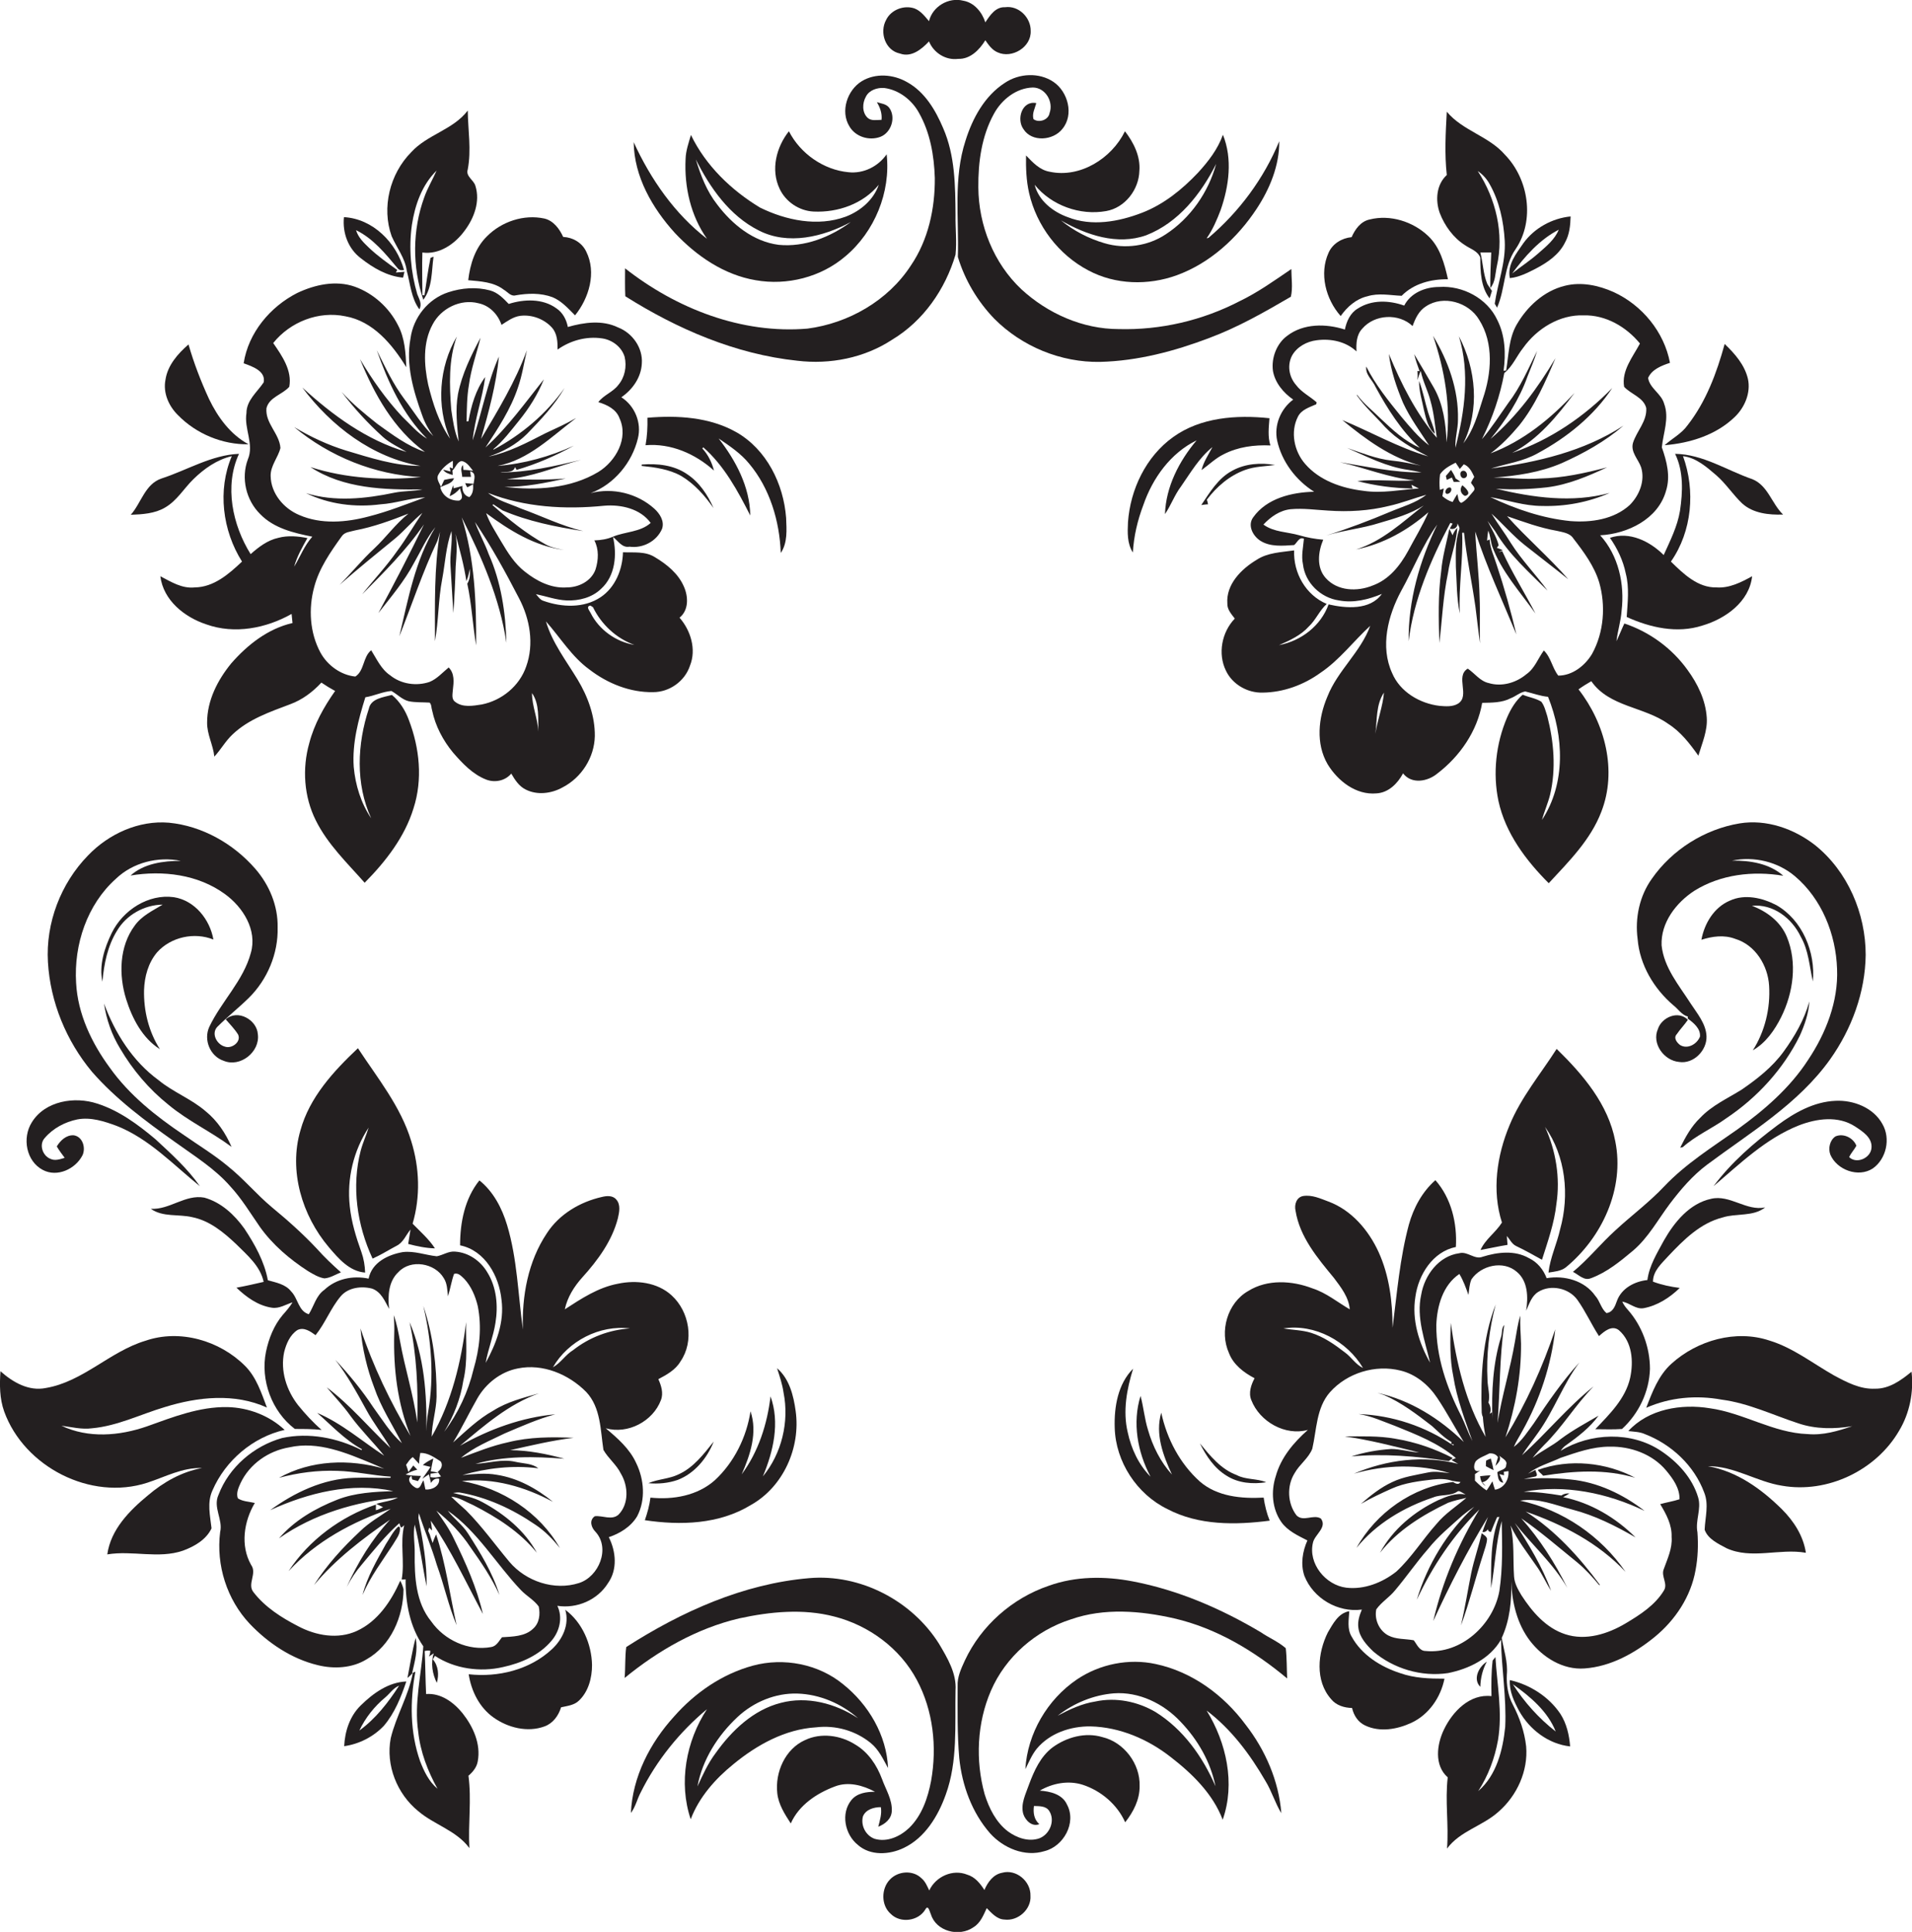 <?xml version="1.0" encoding="utf-8"?>
<!-- Generator: Adobe Illustrator 19.2.0, SVG Export Plug-In . SVG Version: 6.00 Build 0)  -->
<svg version="1.1" id="Layer_1" xmlns="http://www.w3.org/2000/svg" xmlns:xlink="http://www.w3.org/1999/xlink" x="0px" y="0px"
	 viewBox="0 0 821.6 830.1" enable-background="new 0 0 821.6 830.1" xml:space="preserve">
<g>
	<path fill="#231F20" d="M386.7,23c4.9,1.8,9.3-1.8,12.5-5.2c2,4.9,7.2,8.2,12.5,7.5c5.2,0.2,9.2-3.9,11.7-8c1.4,2,2.9,4.2,5.3,5.2
		c6.1,2.8,14.5-2.2,14.2-9.2c0.1-5.7-5.1-11-11-10.2c-4.1-0.2-6.5,3.5-8.5,6.5c-1.4-4.4-4.8-8.5-9.5-9.3c-6.3-1.6-13.2,2.5-14.7,8.8
		c-1.8-2.1-3.6-4.5-6.3-5.5c-4.5-1.5-10,0.6-12.1,4.9C377.8,13.9,380.4,21.7,386.7,23z"/>
	<path fill="#231F20" d="M342.6,155c14.1,1.7,28.8-1.2,40.7-9c13.5-8.1,22.9-21.7,27.3-36.6c0.6-5.6-0.1-11.3,0-17
		c-0.1-12.6-0.2-25.6-5.3-37.3c-3.3-7.8-7.9-15.6-15.5-19.8c-5.9-3.4-13.6-4-19.5-0.4c-6.2,3.8-9.3,12.9-5.3,19.4
		c2.6,4.5,8.5,6.3,13.3,4.5c4.7-1.8,6.8-8.4,3.8-12.5c-1.3-1.7-3.5-1.8-5.3-2.4c1.4,2.3,2.3,4.9,2,7.6c-2,0-4.4,0.6-6-0.9
		c-2.4-2.3-2.3-6.3-0.7-9.1c1.4-2.8,4.9-3.9,7.8-3.7c6.4,0.8,12,5.2,15,10.7c4.8,8.5,6.5,18.3,6.8,28c0.1,13.1-2.8,26.6-10.3,37.6
		c-9.8,15.1-26.8,24.8-44.4,27.1c-28.3,2.4-56.4-8.6-78.4-25.9c0,4-0.1,8,0.1,12C290.9,141.3,316,152.2,342.6,155z"/>
	<path fill="#231F20" d="M431.8,35.6c-8.7,5.6-13.9,15.2-16.9,24.8c-5.3,16.2-2.8,33.4-3.3,50c3,9.9,8.4,19,15.6,26.5
		c11.9,12,28.7,18.9,45.5,18.6c16.2-0.4,32-4.6,47-10.3c12.3-4.6,23.7-11.1,35-17.7c0.9-3.9,0.2-8,0.2-11.9
		c-7.2,4.9-14.3,10-22.2,13.8c-16,8.3-34,12.5-52,12c-15.5,0-30.5-6.7-41.8-17.1c-11.9-11.2-18.4-27.5-18.5-43.8
		c-0.1-10.8,1.4-22,6.7-31.6c3.3-6.1,9.6-11.1,16.7-11.3c5.4,0,9,6.1,7.2,11c-0.5,3-4.6,4.3-6.9,2.6c-0.7-2.4,0.6-4.6,1.2-6.9
		c-6.2-1.2-8.6,7-5.5,11.2c3.6,5.7,12.8,4.9,16.7-0.1c5.1-6.1,2.4-16-3.8-20.2C446.5,31,437.9,31.5,431.8,35.6z"/>
	<path fill="#231F20" d="M174.8,116.4c1.5,5.5,1.9,11.8,5.4,16.5c1.3-2.3-0.1-4.4-0.9-6.5c-2.8-9.6-3.7-19.8-2.3-29.8
		c1.3-8.5,4.3-17.1,10.6-23.3c-1.7,3.9-3.9,7.5-5.3,11.5c-5.1,14-5.2,29.8-0.4,44c4-5.3,3.5-12.3,4.4-18.5c-0.3,0.1-1,0.4-1.3,0.5
		c-1.1,5.3-1.8,10.8-2.6,16.1l-0.9-0.1c0-6.1-0.2-12.2,0-18.3c7.3,1,14-3.7,18.1-9.3c4.1-5.4,6.8-12.6,4.7-19.3
		c-0.7-2.6-4.3-4.1-3.3-7.1c1.6-8.4,0.1-16.9,0-25.3c-6.3,8.3-17.4,10.3-24.3,17.9c-9.2,9.3-12.8,23.8-8.4,36.1
		C170.5,106.5,174.1,110.9,174.8,116.4z"/>
	<path fill="#231F20" d="M629.6,105.4c2.3,1.6,5.4,2.4,6.5,5.3c0,5.9,0.2,12.7,4,17.5c0.3-0.8,0.7-2.4,1-3.2c-0.7-1-1.4-2-2-3
		c-1.8-4.3-1.8-9-3-13.5c1.6,0,3.1,0,4.7,0c-0.2,5.1-0.5,10.2-0.4,15.3c2.2-2.6,2.1-6.2,2.8-9.4c3.2-14-0.4-29-8.2-40.9
		c2.1,1.4,3.9,3.4,5.1,5.6c4.2,7.4,6,15.9,6.5,24.4c0.5,9.3-3,18-4.3,27c0.2,0.4,0.7,1.2,1,1.7c3.6-8.1,2.8-17.8,8-25.2
		c8.3-12.3,5.6-30-4.6-40.5c-6.9-8-18.2-10.3-25-18.5c-0.5,9.1-1,18.1,0,27.2c-4.5,4.1-5,10.9-3,16.4
		C620.8,97,624.5,102.2,629.6,105.4z"/>
	<path fill="#231F20" d="M451.1,73.8c-4.3-0.7-7.3-4-10.2-7c-0.1,5.4,0.1,10.8,1.3,16.1c3.2,14.1,12.7,26.6,25.5,33.3
		c11.6,6.2,25.7,6.5,37.9,2.1c14.3-5.2,26.1-16,34.4-28.6c5.6-8.5,9.8-18.6,9.7-29c-6.6,16-17.2,30.3-30.4,41.5l-0.8,0.2
		c2.6-3.7,4.4-7.9,6-12.1c3.6-10.3,5.2-22,1-32.4c-2.2,6.2-6.3,11.5-10.7,16.3c-6.8,7.2-14.7,13.6-24,17.2c-10.1,3.9-21.7,6-32,1.9
		c-6.4-2.3-12.5-7.1-14.2-13.9c7.2,8.9,19.5,13.3,30.7,11.3c8.1-1.4,14.1-9.2,14.3-17.3c0.5-6.3-2.5-12.2-6.2-17
		C477.7,68.1,464.1,76.6,451.1,73.8z M492.5,101.1c13.9-5.4,23.6-17.8,30.1-30.7c-3.3,12.2-11.1,23.4-21.7,30.3
		c-7.7,5.1-17.5,6.4-26.3,3.8c-6.8-2-13.2-5.3-18.7-9.8C466.8,101,480.1,105.5,492.5,101.1z"/>
	<path fill="#231F20" d="M272.3,61.1c0.2,14.8,8,28.3,17.7,39c9.3,9.9,21.1,18,34.7,20.3c13.5,2.4,28.1-1.3,38.6-10.3
		c12.5-10.5,19.5-27.5,17.7-43.8c-3.7,5.3-10,8.4-16.4,7.7C353.9,73,343.9,66,339,56.4c-5.4,6.8-7.9,16.5-4,24.7
		c2.6,5.6,8.4,9.5,14.6,9.8c10.4,0.5,21.3-3.3,28-11.5c-2.2,6.5-7.9,11.3-14.2,13.7c-12,4.4-25.6,1.6-36.8-3.9
		c-12.4-7.5-23.3-18-29.7-31.2c-1,3.4-2.2,6.8-2.3,10.3c-0.6,12,2.2,24.4,9.2,34.3C289.9,91.9,279.6,77,272.3,61.1z M299,68.5
		c6.1,12.2,14.5,24.2,27,30.5c12.6,6.5,27.7,2.8,39.6-3.6c-8.8,6.5-19.9,10.9-31,9.8c-10.9-1.4-20-8.8-26.4-17.3
		C303.7,82.2,301.1,75.4,299,68.5z"/>
	<path fill="#231F20" d="M155.1,111c5.2,4.1,11.3,7.7,18.1,8.3l0.6-2.5c-1.2,0.1-2.5,0.2-3.7,0.3l0.6-1.1c-4.2-3-8.4-6-12.1-9.5
		c-2.3-2.2-4.7-4.5-5.6-7.6c7.4,3.6,12.7,10.2,17.9,16.4c0.7,0.9,1.7,0.9,2.7,0.7c-3.2-11.7-13.3-22-25.8-22.7
		C147.1,100,149.6,106.9,155.1,111z"/>
	<path fill="#231F20" d="M216.5,124.5c1.6,0.9,3,3,5.1,2.4c5.2-0.9,10.7-1.1,15.8,0.8c3.9,1.6,6.8,4.9,9.7,7.8
		c6-7.4,9.3-18.4,4.8-27.4c-1.8-3.8-5.7-6.1-9.9-6.3c-1.6-3.5-4.2-7-8.1-7.9c-8.8-1.9-18.4,1.3-24.7,7.7c-5,4.9-7.2,11.9-8,18.8
		C206.4,120.9,212.1,121.1,216.5,124.5z"/>
	<path fill="#231F20" d="M587.6,127.3c4.8-1.5,9.8-0.4,14.7-0.2c5.2-5.3,12.7-7.2,19.9-7.1c-1.5-6.7-3.4-13.8-8.5-18.6
		c-6.5-6.2-16.3-9.3-25.1-7.1c-3.9,0.8-6.3,4.2-7.8,7.6c-4.2,0.4-8.2,2.8-9.9,6.7c-4.1,9-1.2,20,5.2,27.2
		C578.9,131.8,582.8,128.4,587.6,127.3z"/>
	<path fill="#231F20" d="M648.8,119.5c3.9-0.4,7.5-2.2,11-4c5-2.6,10.1-6,12.7-11.3c1.9-3.4,2.3-7.3,2.4-11.2
		c-8,0.8-15.6,5-20.3,11.5C651.5,109,647.6,113.8,648.8,119.5z M669.8,98.7c-1.7,4.2-5.3,7.1-8.6,10c-3.6,3.2-7.6,5.8-11.4,8.8
		C655.2,110.2,661.5,103,669.8,98.7z"/>
	<path fill="#231F20" d="M83.1,205.9c4.6-4.5,10.1-8.4,16.5-9.9c-6.2,14.6-4,32,4.4,45.3c-5.6,5.3-12.1,11-20.3,11.1
		c-5.5,0.6-10.2-2.4-14.8-4.8c1.3,10.4,10.4,17.6,19.8,20.7c12.1,4.3,25.6,1.7,36.6-4.5c0.1,1.3,0.3,2.6,0.4,3.9
		c-10.5,2.4-19.3,9.3-26.3,17.3C93.5,292.2,89,301,89,310.4c-0.1,5.1,2.6,9.7,3.1,14.7c2.8-3,4.8-6.7,7.8-9.5
		c6.9-6.6,16.1-9.7,24.8-13c5.2-1.9,9.7-5.3,13.4-9.3c1.9,1.3,3.9,2.5,5.9,3.6c-4.8,6.8-9,14.3-11.1,22.4c-3.1,10.9-2.3,23,2.8,33.2
		c5.1,10.3,13.5,18.3,21,26.8c9-9.1,17.2-19.6,21-32c4-12.4,2.6-25.9-2-37.9c-1.5-4.1-3.9-8-7.3-10.8c-3.6,1-9,1.5-9.9,5.9
		c-5,15.1-5.8,32.3,1,47.1c-4.4-6.5-6.8-14.3-7.5-22.1c-0.7-10.2,2-20.3,5-29.9c3.8-0.6,7.4-2.4,11.2-2.7c2.5,1.4,4.6,3.7,7.4,4.4
		c2.9,0.6,6,0.4,9,0.6c0.9,0.8,0.7,2.3,1.1,3.4c1.4,6.7,4.7,12.9,9,18.1c4,4.6,8.5,9.4,14.3,11.6c3.7,1.4,8.1,0.5,10.7-2.6
		c1.5,2.6,3.3,5.4,6.1,6.8c5,2.6,11.2,1.8,16-0.9c8.1-4.2,13.6-12.8,13.8-22c0.1-8.6-3-17-7.4-24.3c-4.9-8.1-10.9-15.8-13.6-25
		c6.2,7,11.1,15.2,18.7,20.7c7.8,6,17.5,9.9,27.4,9.7c7,0,13.6-4.7,15.8-11.4c2.8-7,0.3-15.1-4.5-20.6c4-3.2,3.8-9,1.9-13.3
		c-2.4-5.6-7.3-9.6-12.5-12.7c-4.1-2.6-9.1-1.9-13.7-2.1c-0.2,7.4-3.3,15.1-9.6,19.3c-7.2,4.8-16.6,4.4-24.5,1.6
		c-1.5-0.4-2.3-1.8-3.3-2.9c4.4,0.9,8.7,2.5,13.2,2.7c5.3,0.2,10.9-1.2,14.8-5c6.1-5.5,6.9-14.7,5.1-22.3c2.2,1.7,3.9,4.8,7.1,4.2
		c5.7,0.8,11.7-2.3,14-7.7c1.1-3.3-1-6.5-3.3-8.6c-7.3-6.6-17.9-9.2-27.4-6.7c10.1-3.8,17.8-13.1,20.3-23.5c1.7-6.7-1.3-14-7.1-17.7
		c4.8-3.3,8.5-8.5,8.8-14.5c0.5-6.7-4-13.1-10.2-15.5c-6.8-3.3-14.6-2.2-21.6-0.2c-0.6-3.2-2.2-6.2-4.9-8c-5.9-4.3-13.9-4-20.5-1.9
		c-2.3-2.4-4.7-4.9-8-5.8c-5.9-1.6-12.3-1.1-18,0.8c-8.6,2.8-15,10.8-16.2,19.8c-2.1,11.2,1.2,22.5,5,33c1.1,3.2,2.8,6.3,4.8,9
		c-4.9-4.7-8.4-10.6-12.5-16c-4.8-6.4-8.2-13.7-11.8-20.9c4.9,13.8,11.1,27.5,21.6,38c-4.1-2.4-7.2-6.2-10.6-9.4
		c-7-7.5-13-16-18.2-24.8c6.1,15.1,14.5,30.1,27.9,39.9c-7.6-2.6-14.1-7.5-20.5-12.1c-5.4-4.3-10.7-8.6-15.3-13.7
		c5.3,7,11.2,13.4,17.7,19.3c3,2.7,6.8,4.4,10.2,6.5c-17.1-5-31.8-15.8-44.8-27.7c12.4,16.6,30.1,30.1,50.8,33.7
		c-11,0-21.6-3.5-32-6.6c-7.8-2.4-15.3-5.9-22.3-10.1c15.3,12.7,34.6,20.5,54.5,21.5c-15.9,1.5-32.2,0.6-47.5-4.3
		c14.2,9.3,31.8,9.8,48.2,9.6c-4,0.8-8.1,0.6-12.1,1.4c-12.4,2.6-25.7,4-38,0.2c9.9,4.8,21.1,6.2,32,4.8c6.5-0.4,12.7-2.7,19.2-3
		c-8,2.9-15.9,6.1-24.2,8.2c-9.7,2.6-20.5,3.5-29.9-0.6c-6.7-2.8-12.2-9.3-12.3-16.8c-0.1-4.4,3.2-7.9,4.2-12
		c-0.4-6.2-6.6-10.6-6-17.1c1.2-4.8,6.8-5.8,9.8-9.2c1.3-7-3.1-13.3-6.9-18.8c7.3-9.1,19.5-13.9,31-11.5
		c11.9,2.1,20.2,12.1,26.2,21.9c-0.3-6.1-0.6-12.5-3.6-18.1c-3.8-7.5-10.5-13.6-18.5-16.5c-8.2-2.9-17.2-0.9-24.8,2.7
		c-11.6,5.9-21,17.1-23,30.2c3.6,1.3,9.6,3.3,8.6,8.2c-2.8,4.2-7.4,7.7-7.4,13.2c-1.1,6.7,3.4,13.4,0.6,19.9c-3,8-0.8,17.5,5.3,23.5
		c5.9,6.1,14.4,8.1,22.4,9.7c-3.4,3.8-5.2,8.6-7.8,12.9c1.2-4.4,3.5-8.4,5.7-12.3c-4.1-0.8-8.4-1.2-12.5-0.1c-4.6,1-8.4,3.9-11.9,7
		c-7.8-12.5-11.4-29.3-5-43.1c-11.9,0.5-22.2,7-33.3,10.6c-7.1,2.4-8.7,10.5-13.2,15.6c5-0.2,10.3-0.5,14.7-3.1
		C76.1,215.1,79,209.9,83.1,205.9z M253.7,260.2c0.3,0.2,0.8,0.5,1.1,0.7c3.6,7.4,10,13.4,17.8,16.2c-7.9-1.3-15.2-6.5-18.8-13.7
		C253.3,262.3,251.6,260.6,253.7,260.2z M231.3,314.4c-0.2-5.7-2.7-10.9-2.7-16.6C231.9,302.5,231.2,308.9,231.3,314.4z
		 M259.7,217.3c7.2-0.6,15.5,1.3,19.9,7.4c-4.5,4-10.9,3.7-16.2,5.9c-2.5,1.1-5.2,1.5-8,1.6c2,3.8,1.8,8.4,0.5,12.5
		c-1.8,5-7.2,7.7-12.3,7.7c-6.7,0.5-13-2.7-18.1-6.8c-4.4-3.4-7.4-8.3-10.2-13c-2.3-4-4.9-7.8-6.4-12.1c10,7.4,20.9,14.2,33.5,15.8
		c-2.7-0.5-5.5-1-8-2.4c-8.3-4.6-15.7-10.6-22.8-16.9l0.4-0.3c1.3,0.9,2.6,1.7,3.9,2.6c11,4.7,22.8,7.1,34.7,8.9
		c-9.3-2.2-17.9-6.5-26.8-9.7c-4.8-2.1-10-3.4-14.1-6.7C225.5,218,242.9,219,259.7,217.3z M184,165.3c-1.8-8.5-2.4-18,1.9-25.9
		c3.6-6.9,12-11.1,19.7-9.1c4.8,1,8.4,4.8,9.9,9.3c2.5-1.6,5-3.5,8.1-3.9c5-0.6,10.3,1.4,13.6,5.1c2.3,2.6,2.4,6.2,2.4,9.4
		c5.5-3.9,12.4-5.8,19.1-4.8c4.3,0.6,8.4,3.6,9.7,7.9c1,4.2,0.1,8.8-2.7,12.1c-2.3,3.1-6.3,4.3-8.6,7.4c3.7,1.1,7.7,3,9.1,6.9
		c4,8.6-1.6,18.5-9.1,23.1c-12,7.2-26.7,8-40.3,6.4c8.9,0.1,17.6-1.7,26.3-3.6c-8.4,0.7-16.9,0.5-25.3,0.3c1.5-0.2,3-0.4,4.5-0.6
		c9.4-1.5,18.2-5.3,27.4-7.7c-11.4,2.7-23,5.4-34.8,5.4c2.1-0.5,5.6,0.5,6.4-2.3c0.2,0.3,0.5,0.9,0.7,1.2
		c8.6-2.5,16.8-6.1,24.6-10.4c-10.3,4.7-21.5,7.8-32.8,8.7c13.4-2.6,23.3-12.7,33.8-20.6c-4.3,2.5-8.8,4.5-13.3,6.6
		c-7.8,4-15.7,8.2-24.4,10c6.2-2,12-5.2,16.6-9.8c5.9-6.1,11.8-12.3,16.1-19.7c-7.8,11.1-18.5,20.1-30.5,26.5L212,193
		c4.2-3.5,7.5-7.9,10.9-12.1c4.4-5.4,8.2-11.4,10.8-17.9c-8,10-15.5,20.6-25.1,29.3c5.4-8.2,10.9-16.5,14-25.9
		c1.8-5.2,2.6-10.6,3.8-15.9c-4.9,13.5-12.4,25.8-19.7,38.1c3.3-11.6,6.5-23.3,7.7-35.4c-5.1,11.5-7.3,24.1-11.3,36
		c0.9-9.2,4.2-18,5.4-27.2c-4.1,5.5-6,12.3-7.2,19l-0.8,0.1c0.1-5.2,0.1-10.5,1-15.7c0.9-6.9,3.3-13.5,5-20.3
		c-4.1,7.7-8,15.6-9.7,24.2c-1.2,6.8-0.4,13.6,0.3,20.4c-1.9-4.3-2.5-9.1-3.2-13.7c-0.8-10.5-1.2-21.4,2.4-31.4
		c-7.7,13.1-8.9,29.9-2.9,43.9C188.6,181.6,186,173.4,184,165.3z M200.8,209.4c0.6-0.3,1.9-1,2.5-1.3c0.1,2,0,4.1-1.6,5.5
		c-2.2-0.5-3.2-2.7-3-4.8c-1.3,0.4-2.5,0.7-3.8,1l-0.2-1.3c-0.5,1.6-1.1,3.1-1.5,4.7c1.8-0.7,3.3-1.9,4.5-3.4c0.1,1.7,2,4.3-0.4,5.3
		c-3.8,0.2-7.2-2-8.1-5.7c2-1.2,5-1.4,5.9-3.9c-1.4,0.1-2.8,0.4-4.2,0.7c-0.4,0.8-1.1,2.3-1.4,3c-0.7-1.7-2.2-3.5-1.1-5.3
		c1.4-2.5,3.6-4.5,6.2-5.9c0,0.8,0,2.5,0,3.3l-1.4-0.5l0.4,1.8c-0.8-0.2-2.4-0.6-3.2-0.8c0.9,1.4,2.5,1.8,4.1,2.3
		c0-0.5,0-1.4-0.1-1.9c1.4-1.3,2-3.8,4-4.1c2.3,0.4,3.5,2.6,4.9,4.2c-1.4-0.2-2.8-0.4-4.2-0.4c0-0.5-0.1-1.6-0.2-2.1
		c-1.3,1.5-0.3,3.4-0.3,5.1c1.3,0,2.5,0,3.8,0c-0.1-0.6-0.3-1.8-0.4-2.4c2.9,0.7,1.7,3.5,1.5,5.4c-0.9-0.1-2.7-0.2-3.6-0.3
		C200,208,200.5,209,200.8,209.4z M135,252.3c2.1-8.1,7-15.1,11.8-21.8c1.3-2,3.8-2,5.8-2.6c7.9-1.5,15.5-4.3,22.9-7.2
		c-5.5,4.4-9.6,10.2-14.7,15c-5.3,4.9-9.8,10.5-14.9,15.6c7.9-6.9,16-13.5,24.1-20.1c4-3.4,7.4-7.5,11.5-10.8
		c-3.7,5.4-6.9,11.1-10.8,16.3c-4.6,6.6-10.1,12.4-15.1,18.7c9.4-9.5,19-19,26.6-30.1c-6.2,12.8-12.8,25.5-19.6,38.1
		c5.4-6.9,11.2-13.7,15.3-21.5c3-5.2,5.4-10.8,9.2-15.4c-8.7,14.2-11.7,30.9-15.5,46.9c5.4-13.6,10-27.6,16.3-40.9
		c0.5-1.3,0.8-2.7,1.2-4c-2.6,15.5-2.2,31.3-2.2,47c1.6-8.8,1.4-17.8,3.1-26.6c1.3-6.9,1.6-14,4-20.7c0.5,5.1-0.8,10.1-0.4,15.2
		c0.4,6.7,0.8,13.3,1.2,20c0.5-6.7,0.8-13.3,1-20c0.3-4.6,0.9-9.4-0.1-14c1.8,6.7,3.7,13.4,4.7,20.3c0.8-1.7,1.1-3.5,1.5-5.3
		c0.1,2.2,0.1,4.5-1.1,6.4c1.9,8.8,2.3,17.7,3.8,26.5c0.1-18.5-0.6-37.2-6.2-55c8.6,17.1,16.4,34.9,19.2,53.9
		c-0.3-13-2.3-26.2-7.6-38.1c-1.7-4.7-4.2-9.1-5.9-13.8C211.3,235,217.3,246,223,257c4.7,8.9,6.6,19.7,3.1,29.4
		c-2.9,8.4-10.5,14.6-19.1,16.3c-3.8,0.6-8.3,1.4-11.5-1.2c-1.6-1.2-1-3.4-0.9-5.1c0.4-3.3,0.8-7-1.8-9.6c-2.7,2.2-5,4.9-8.2,6.2
		c-5.6,1.9-12.2,1-16.9-2.8c-3.9-2.6-5.8-7-8.2-10.8c-3.6,2.9-2.9,8.8-6.8,11.3c-6.2-0.6-12-4.8-15-10.3
		C133.1,271.9,132.5,261.5,135,252.3z"/>
	<path fill="#231F20" d="M547,159.4c0.9,5.1,4.5,9.4,8.7,12.3c-5.4,4-8.3,11-6.9,17.6c2,9.1,8.1,17.1,15.9,22
		c-9.6,0.2-20.4,2.8-26.2,11c-2.5,3.4-0.2,7.9,3,10c4.3,2.8,9.8,2.2,14.6,1.9c1.3-1,2.2-3.7,4.2-2.7c-0.3,3.6-1.2,7.3-0.4,11
		c0.9,7.9,7.6,14.4,15.5,15.5c6.3,1.2,12.6-0.4,18.4-2.8c-5.1,7.1-15.4,6.2-22.9,4.5c-3.3,9.2-11.8,15.7-21.3,17.5
		c4.6-2,9.4-4.2,12.8-8c3-2.8,4.6-6.9,7.7-9.7c-9-3.8-14.4-13.3-14-23c-5.5,0.8-11.4,0.9-16.2,4.1c-6.5,3.9-13.1,10.5-12.5,18.7
		c-0.1,2.6,1.7,4.5,3.2,6.5c-5.6,5.8-7.4,15.1-3.8,22.4c2.8,5.9,9.3,9.6,15.8,9.4c8.9-0.1,17.6-3.3,24.8-8.5
		c8.2-5.5,14.2-13.6,21.4-20.2c-4.1,11.3-14,19.2-18.4,30.4c-3.9,9.1-5.1,20.2,0.1,29.1c4.4,7.2,12.2,13.3,21,12.5
		c5.2-0.3,9.1-4.3,11.4-8.6c3.7,4.8,10.6,3.5,14.7,0.1c9.7-7.4,17.2-18.2,19.3-30.4c4.1-0.1,8.5,0,12.3-2c2.1-0.8,3.9-2.5,6.2-2.9
		c3.3,0.8,6.5,2,9.8,2.3c6.8,16.9,7.7,37.2-2.6,52.9c1-3.7,2.6-7.2,3.5-10.9c2.6-11.1,1.6-22.7-1.2-33.6c-0.7-2.1-1.2-4.5-2.6-6.3
		c-2.4-1.5-5.4-1.9-8-3c-3,2.6-5.1,6.1-6.7,9.8c-4.8,11.2-6.2,24-3.7,35.9c3,13.8,11.8,25.5,21.6,35.3c8.6-9.3,18-18.6,22.6-30.7
		c6.9-17.7,1.6-38-9.8-52.6c1.8-1.3,3.6-2.4,5.5-3.5c7.7,11.1,22.7,10.9,33,18.3c5.4,3.4,9.3,8.5,13,13.7c1.6-5.4,4-10.7,3.6-16.4
		c-0.5-7.5-3.9-14.5-8.3-20.5c-6.7-9.3-16.3-16.3-27.1-19.9c-1.2,2.5-2.2,5.1-3.4,7.6c0.5-4.4,1.9-8.6,2.2-13
		c1.4-11.4-1.3-23.8-9.2-32.5c11.7-0.6,24.9-6.9,28.3-19.1c2-6.3,0.3-12.7-1.8-18.7c0.6-6.2,3.3-12.5,1-18.7
		c-1.2-4.4-6.2-6.6-6.9-11.1c1.6-3.7,5.8-5.3,9.4-6.5c-2.5-13.3-12-24.8-24.2-30.4c-6.5-2.9-13.9-4.5-21-2.7
		c-9,2.2-16.3,9-20.8,16.9c-3.3,5.9-3.3,12.9-4.4,19.5l-1.1,0.1c1-7.3,0.7-15.1-2.7-21.8c-4.3-9.3-14.9-14.9-25-14.2
		c-5.9,0-12.2,2.5-15,8c-6.5-2.3-14-2.6-20,1.3c-3.2,1.9-4.8,5.5-5.5,9c-8.1-2.6-17.8-2.7-24.8,2.7
		C548.7,147.5,546.2,153.7,547,159.4z M589.8,251.6c-6.6,2.7-15.1,2.4-20.1-3.2c-4.1-4.5-3.3-11.3-1.1-16.5
		c-3.5-0.3-6.9-0.9-10.3-1.9c-5.2-1.5-10.9-1.3-15.4-4.6c3.1-3.3,7-6.1,11.7-6.6c5.4-0.5,10.8,0.3,16.2,0.6c8.7,0.6,17.5,0.1,26-2
		c5.5-1.2,10.7-3.3,16.1-4.8c-4.6,3.6-10.3,5.1-15.5,7.3c-9,3.8-18.2,7.3-27.5,10.2c7.5-2.3,15.4-3,22.9-5.4
		c6.5-1.9,13.2-3.8,19-7.5c-9.1,7.1-17.8,15.4-29.1,18.9c11.7-2.3,22.3-8.3,31.1-16c-2.5,5.8-5.8,11.1-8.7,16.6
		C601.6,243.1,596.8,249.1,589.8,251.6z M591,315.3c0.8-5.9,0.2-12.5,3.7-17.7C594.2,303.6,591.9,309.3,591,315.3z M684.1,281
		c-3,5-8.4,9.3-14.5,9.3c-2.6-3.3-3.1-7.8-6.2-10.8c-2.5,3.4-3.9,7.7-7.5,10.2c-4.4,3.7-10.6,5.5-16.2,3.8c-3.7-0.8-6-4.2-9-6.2
		c-5.5,3.3,1.1,11.6-4.1,15c-2.4,1.5-5.4,1.2-8,1c-8.5-1-17-6-20.4-14.1c-5.2-11.4-1.8-24.7,3.9-35.3c5.3-9.5,9.2-19.7,15.5-28.5
		c-7.6,15.6-12.5,32.7-12.3,50.1c2.2-18,9.5-34.9,17.9-50.8l1,0.3l-1.2,2.1c1.6,0.7,3.4-0.4,3.3-2.2c0.3,0.9,1.2,1.8,0.7,2.8
		c-1.8,5.1-1.4,10.6-1.4,15.9c0.4,6.7,0.3,13.4,1.7,20c-0.6-11.6,1.5-23.2,1-34.7c0.2,0,0.6,0,0.8,0c1.1,10.7,3.4,21.2,4.9,31.8
		c0.7,5.2,1.2,10.5,2,15.7c-0.3-6.6,0.1-13.1-0.2-19.6c-0.2-9.5-1.4-18.9-1.9-28.4c4.9,15.1,11.6,29.5,17.7,44.2
		c-2.4-10.1-5.2-20.1-8.5-30c-1.1-3.6-2.8-7-3-10.8l-1.1,0.5c0.1-1.4,0.3-2.9,0.5-4.3c0.9,2.1,1,4.3,1.6,6.5c4,11,12,19.7,18.7,29.1
		c-4.7-9-10.1-17.6-14.3-26.8c-0.4,0.1-1.2,0.4-1.6,0.5c0.4-0.2,1.3-0.7,1.8-0.9c-0.6-0.3-1.8-0.8-2.5-1c0.2-0.3,0.6-0.8,0.8-1.1
		c-1-3.8-3.1-7.1-4.8-10.5c1.1,1.5,2.2,3,3.3,4.5c5.8,9.9,14.5,17.5,22.5,25.5c-5.1-7-11.2-13.2-15.8-20.5
		c-2.6-4.3-5.7-8.3-8.3-12.6c4.9,4.4,9.2,9.5,14.4,13.6c6.2,4.9,12.5,9.7,18.6,14.6c-8.3-9.5-17.9-17.7-26.3-27.1
		c7,2.4,14,5,21.4,6.3c2.5,0.6,5.6,0.9,7.1,3.3c4.5,5.8,9,11.9,11.1,18.9C690,260.1,689.3,271.6,684.1,281z M633.2,211
		c-1.6,1.8-3,4-5.3,5.1c-1.5-0.7-1.2-2.6-1.7-3.8c-0.7,1.1-1.4,2.3-2,3.4c-1.7-0.5-3.1-1.4-4.4-2.5c0.2-0.8,0.4-2.5,0.6-3.3
		l-1.7,0.6c-0.2-2.2-0.2-4.5,0.1-6.7c1.6-2.4,4.2-3.7,6.7-5c0.6,0.9,1.2,1.8,1.8,2.7c0.4-0.5,1.3-1.5,1.7-2c2.4,0.9,3.5,3.3,4.5,5.4
		c-0.5,0.8-1,1.6-1.4,2.5C632.5,208.4,634.4,209.6,633.2,211z M646.4,160.3c3.6-2.9,5.3-7.3,8.1-10.8c5.9-8.3,15.7-14.4,26.1-14
		c9.4-0.2,18.2,4.9,24.1,12.1c-3.1,5.8-8,11.7-6.8,18.6c2.9,3.2,8.3,4.5,9.5,9.1c0.4,5.7-4.1,9.9-5.7,15c-1.1,4,2.3,7,3.5,10.5
		c1.8,5.8-0.8,12.1-4.9,16.2c-6.8,6.2-16.6,7.6-25.5,6.9c-12-1.2-23.6-5.2-34.4-10.3c7.4,1.3,14.6,3.8,22.2,3.8
		c10,0.3,20-1.6,29.1-5.6c-16.1,4.4-33,2-48.9-1.8c7.3,0.5,14.6,0.2,21.9-0.6c9.1-1.1,17.7-4.8,25.9-8.6c-9.5,2.5-19.1,4.6-28.9,4.8
		c-6.7,0.5-13.3-0.4-20-0.4c10-0.7,20.1-2.2,29.4-6.2c9.4-4.2,18.6-9.3,26.5-16.1c-17,11.1-37.1,15.7-56.9,18.4
		c6.7-2.1,13.8-3,20-6.5c12.6-6.8,24.2-16.1,32.1-28.1c-12,12.3-26.6,22.3-43,27.9c11.2-5.8,19.4-15.9,26.8-25.8
		c-10.1,11-22,20.7-36.1,26c4.6-3.4,8.6-7.6,12.3-12c6.9-8.6,11.3-18.8,15.6-28.9c-7.6,12.8-16.6,25-27.9,34.7
		c6.6-8.1,12.4-17,15.9-26.9c1.4-3.6,3-7.2,4.1-10.9c-3.8,7.7-7.2,15.6-12.4,22.4c-3.7,5.2-7.1,10.6-11.3,15.5
		C641.4,179.5,644.6,170,646.4,160.3z M555.2,152.8c2.1-3.8,6.4-6.1,10.6-6.6c6-0.8,12.5,0.5,17.1,4.8c-0.2-3.4,0-7.2,2.5-9.8
		c5.3-6.2,15.7-6.7,21.6-1.1c1.2-3.3,2.7-6.6,5.8-8.5c7.4-4.9,18.3-1.8,22.8,5.8c6.4,10.1,5.3,23.1,1.6,33.9
		c-2.1,6.6-4,13.6-8.4,19.2c7.1-14.3,5.5-32-1.9-46c4.8,15.6,2.5,32.4-1.5,47.9c-0.2-4.1,1.1-8,1.1-12.1c0.3-12.8-4.2-25.2-10.7-36
		c5,14.7,7.7,30.3,5.8,45.8c-0.3-8-1.4-16.3-5.4-23.4c-2.8-4.8-5.6-9.7-8.5-14.5c0.6,2.5,1.4,4.8,2.3,7.3c-0.2,0-0.7-0.1-0.9-0.1
		c0.1,1.3,0.1,2.6,0,3.9c0.4-1.3,0.8-2.7,1.4-3.9c0.9,4.5,3.1,8.5,4.2,12.9c1.5,5.2,1.9,10.5,2.7,15.8c-9-10.6-15.3-23.2-20.6-36
		c0.9,7.3,3.3,14.3,6.1,21c3,6.5,7.3,12.3,11.2,18.3c-4.6-3.5-8.3-8-12-12.4c-5.5-6.8-11.1-13.7-15-21.5c-0.5,3.5,2.7,5.8,4,8.8
		c5.2,9.5,11,18.7,19,26.1c-6.5-2.8-11.7-7.7-16.8-12.5c-3.4-3.4-7.2-6.3-10.1-10.2l-0.2,0.1c3.5,5,8.1,9.1,12.1,13.6
		c5.2,5.5,11.8,9.3,18.6,12.7c-12.9-3.8-24.6-10.5-36.9-15.6c10.1,8.3,20.9,16.3,33.8,19.6c-4.2-0.9-8.4-1.8-12.6-2.2
		c-6.6-0.7-12.8-3.3-19.1-5.4c8.5,3.7,16.9,8.1,26.2,9.4c1.9,0.3,3.9,0.7,5.8,1.1c-11.9,0.1-23.5-2.5-35.1-4.4
		c10.7,2.4,21,6.7,32,7.8c-8.2,0.6-16.5-0.6-24.6,0.3c7.8,2,15.7,3.1,23.8,3.2l-0.5-1.6c1.1,0.5,2.1,1.1,3.2,1.6
		c-7.9,0.5-15.8,2.2-23.8,1c-9.3-1.1-18.9-4.4-25.1-11.6c-4.7-5.4-6.4-13.7-3.1-20.2c1.5-3.1,5-4.1,7.9-5.4c0-0.2,0.1-0.6,0.2-0.8
		c-2.9-2.6-6.5-4.3-8.9-7.5C553.8,161.8,553.1,156.8,555.2,152.8z"/>
	<path fill="#231F20" d="M106.8,190.9c-7.8-4.2-13.2-11.6-17-19.5c-3.5-7.6-6.5-15.4-8.8-23.4c-4.6,4-9,9-9.9,15.2
		c-1.1,5.6,1.4,11.3,5.4,15.2C84.3,186.4,95.6,191.1,106.8,190.9z"/>
	<path fill="#231F20" d="M745.4,179.2c4.3-4.1,7-10.4,5.7-16.4c-1.4-6-5.6-10.8-10-15c-3.4,12.4-8,24.8-16,35
		c-2.6,3.6-6.6,5.6-9.8,8.5C726.3,190.4,737.4,186.9,745.4,179.2z"/>
	<path fill="#231F20" d="M616.6,186.4c-0.5-3.2-2-6-2.9-9.1c-1.4-4.5-2.2-9.2-3.9-13.6c-0.1,4.3,1.3,8.4,2.1,12.6
		C612.8,179.9,613.6,184,616.6,186.4z"/>
	<path fill="#231F20" d="M306.8,202.2c-0.9-3.5-2.5-6.8-5-9.5l0.4-0.5c9,7.9,14.8,18.7,20.2,29.3c-0.2-12.3-6.2-23.6-13.6-33.1
		c4.7,3.2,9.5,6.4,13.1,10.8c8.9,10.6,13.1,24.7,13.6,38.4c3-4.4,2.5-10,2.3-15.1c-1.1-14.6-8.4-29.4-21.4-36.8
		c-11.5-6.5-25.3-7.3-38.2-6.2c0.1,4-0.1,7.9-0.8,11.8C288.3,190.4,298.8,195,306.8,202.2z"/>
	<path fill="#231F20" d="M504.1,187.8c-11.7,8.4-18.4,22.5-19.4,36.6c-0.2,4.4-0.4,9.1,2.1,13c0.4-7,2-13.8,4.5-20.4
		c4-11.6,11.7-22.3,22.9-27.8c-7.5,8.9-13.2,19.9-13.6,31.7c2.6-3.8,4.1-8.2,6.9-11.9c4.1-5.9,7.8-12.3,13.5-16.9
		c-1.7,3.2-3.8,6.3-4.7,9.9c3.2-2.3,6-5.1,9.5-6.8c6.2-3.2,13.2-4.1,20.1-3.8c-1.2-3.8-0.7-7.8-0.4-11.7
		C531.3,178.2,515.9,179.3,504.1,187.8z"/>
	<path fill="#231F20" d="M721.9,219.5c-1.1,6.7-4.2,12.8-7,19c-5.9-5.9-14.7-10.3-23.1-7.4c3.2,4.6,5.7,9.8,6.8,15.3
		c1.6,6.1,0.8,12.5,0.4,18.7c10.1,4.6,21.7,7.2,32.5,3.7c9.9-2.9,20.2-10.2,21.4-21.2c-4.7,2.6-9.8,5.2-15.3,4.8
		c-8,0.2-14.2-5.8-19.6-11.1c9.1-13,10.6-30.5,5.2-45.3c5.7,0.7,10.2,4.7,14.4,8.3c4.1,3.6,7.1,8.3,11,12c4.7,4.3,11.5,5,17.6,4.8
		c-4.9-4.7-6.5-12.5-13.2-15.2c-11-3.8-21.2-10.7-33.2-10.9C723.5,202.6,723.1,211.4,721.9,219.5z"/>
	<path fill="#231F20" d="M275.7,200.2c5.8,0.6,11.8,1.4,17,4.3c5.7,3.4,10.1,8.4,13.9,13.8c-2.5-5.7-6.1-11.1-11.4-14.6
		c-5.7-3.9-12.7-4.6-19.4-4.1L275.7,200.2z"/>
	<path fill="#231F20" d="M535.1,201.9c4.1-1.5,8.6-1.5,12.8-2.1c-6.1-1.1-12.8-0.6-18.3,2.4c-6.1,3.2-9.7,9.3-13.4,14.8
		c1-0.1,1.9-0.3,2.9-0.3c-0.1-0.7-0.3-1.3-0.5-2C522.8,209.1,528.4,204.3,535.1,201.9z"/>
	<path fill="#231F20" d="M623.5,201.9c-0.5,0.7-1.7,2-2.2,2.6c0.1,0.4,0.3,1.3,0.4,1.7c0.5-0.3,1.6-0.7,2.2-1
		c0.2,0.5,0.6,1.4,0.8,1.9c0.7,0,2.1-0.1,2.8-0.1c-0.7-0.5-1.3-1-2-1.4C625,204.3,624.3,203.1,623.5,201.9z"/>
	<path fill="#231F20" d="M629.4,205.4c1.8-0.6,0.9-3.4-0.8-3.1C626.7,202.6,627.5,206,629.4,205.4z"/>
	<path fill="#231F20" d="M621.4,212.1c1.3,0.6,2.9-1.4,2-2.5C622.1,208.9,620.4,211,621.4,212.1z"/>
	<path fill="#231F20" d="M628.4,208.5c-1.3,1.6-0.8,3.7,1.1,4.6C632.8,212.3,629.6,209.5,628.4,208.5z"/>
	<path fill="#231F20" d="M624.2,230c-0.5-0.9-0.9-1.9-1.4-2.8c-1.2,6-3,12-3.5,18.2c-1.4,10.2-1.1,20.6-0.8,30.9
		c1.2-10,1.6-20.1,3.7-30c0.9-6.6,3.6-12.8,4-19.5C625.3,227.7,624.6,228.8,624.2,230z"/>
	<path fill="#231F20" d="M39.5,460.5c10.3,11.8,23,21.2,35.7,30.2c8.3,6,17.1,11.4,23.8,19.1c4.9,5.3,8.6,11.5,12.7,17.4
		c5.5,7.7,12.8,13.9,20.7,19c2.2,1.3,4.5,2.7,7,3.1c2.6-0.2,4.8-1.7,7.1-2.6c-3.6-3.2-7.1-6.5-10.3-10.1c-6-6.4-12.5-12.2-19.3-17.8
		c-6.7-5.6-12.3-12.4-19.1-17.8c-5.9-4.9-12.5-8.9-18.8-13.3c-11.9-8-23.4-17.1-31.8-28.9c-7.8-10.6-13.8-23.1-14.5-36.5
		c-1-16.4,4.7-33.6,17.1-44.7c7.3-7,18.1-9.7,27.9-7.7c-7.5,0-15.8,1.1-21.6,6.3c13.8-2.3,29-0.5,40.6,8
		c7.7,5.6,13.9,15.4,11.1,25.2c-3.2,12-12.7,20.9-17.9,31.9c-2.5,5.5,0.4,12.6,6.2,14.5c7.1,3,15.7-3.8,14.7-11.4
		c-0.4-6.3-8.8-10.9-13.8-6.4c1.8,2.1,3.8,4.1,5.3,6.5c1.5,3.2-2.8,6.3-5.7,5.2c-3.4-0.9-5.9-5.5-3.3-8.4c4.4-4.4,9.2-8.2,13.6-12.5
		c8-7.9,12.7-19.1,12.4-30.3c0.2-9.3-3.6-18.3-9.6-25.2c-9.4-10.8-22.8-18.4-37.1-19.8c-13-1.1-25.9,4.8-34.8,14.1
		c-11.7,12-18.2,29-17.2,45.8C21.6,430.6,28.5,447.3,39.5,460.5z"/>
	<path fill="#231F20" d="M747.5,353.8c-15,2.5-29,11.3-37.7,23.8c-5.3,7.4-7.3,16.9-6.1,25.9c0.9,11.1,7,21.3,15.3,28.4
		c2.1,1.6,3.6,4.2,6.3,4.9c0,0.2-0.1,0.6-0.1,0.8c2.5,1.9,5.6,4.3,5.3,7.8c-1.3,3.3-5.4,5.6-8.6,3.6c-1.3-1-2.9-3-1.4-4.6
		c1.5-2.2,3.3-4,4.8-6.2c-4.1-4.2-11.3-1.1-12.9,4c-2.7,6.2,2.6,13.5,9.1,14.1c6.2,1,12-4.9,11.8-11c-0.2-5.4-4-9.8-6.8-14.1
		c-5-7.8-11.5-15.4-12.5-25c-0.4-9.7,6.2-18.3,14-23.4c11.3-7.1,25.3-8.7,38.3-6.5c-6-5.3-14.3-6.6-22-6.5c9.4-2,19.7,0.5,27,6.7
		c11.5,9.7,17.6,24.9,18.1,39.8c0.6,14-4.8,27.7-12.5,39.2c-7.8,12-18.7,21.4-30.2,29.7c-10.9,7.7-22.3,14.8-31.6,24.6
		c-6.5,6.9-14.1,12.5-21,18.9c-6.3,5.7-11.6,12.4-18.2,17.8c2.5,1.2,4.8,4,7.8,2.7c6.8-2.5,12.5-7.2,18-11.8
		c6.6-5.6,10.7-13.3,15.8-20.1c4.7-6.2,9.8-12.2,16.1-16.9c18.5-13.8,39.1-26,52.8-45.2c9.3-13.1,15.1-28.8,15.3-44.9
		c0-17.8-7.7-35.9-21.8-47.2C770.9,356.1,759,351.9,747.5,353.8z"/>
	<path fill="#231F20" d="M67.5,409.2c5.9-6.6,16-8.8,24.2-5.5c-1.5-8.6-8-16.8-17-18.2c-11-1.5-21.9,5.6-26.7,15.4
		c-3.1,6.4-5.5,13.8-4,20.9c0.7-7.6,2.2-15.3,6.3-21.9c4-6.8,11.7-11.1,19.6-11.2c-4.3,2.6-9,4.8-12,9c-6.7,9-6.9,21.3-3.7,31.6
		c2.6,8.3,7,16.8,14.5,21.5c-4.8-7.5-7-16.5-6.8-25.4C62.1,419.6,63.7,413.7,67.5,409.2z"/>
	<path fill="#231F20" d="M773.8,402.5c3.4,5.9,3.7,12.7,5.2,19.2c1.2-12.6-4.5-26.4-15.7-32.8c-6-3.1-13.5-4.9-20-1.9
		c-6.8,2.9-10.9,9.8-12.2,16.8c4.7-1.5,9.8-2.2,14.5-0.4c8.7,2.6,14.1,11.5,14.6,20.2c0.6,9.6-1.8,19.6-7,27.7
		c5.6-3.2,9.4-8.7,12.2-14.3c5.2-10.5,7-23.4,2.4-34.5c-2.7-6.5-8.6-10.9-15-13.3C761.9,388.3,770,394.5,773.8,402.5z"/>
	<path fill="#231F20" d="M722,493.1c0.3,0,0.8-0.1,1.1-0.2c5.6-5,12.6-8,18.7-12.4c13.3-8.9,24.5-21.1,31.6-35.5
		c2.1-4.7,3.8-9.6,4.1-14.7c-2.2,7.9-6.3,15-11.1,21.6c-4.8,6.6-11.3,11.7-18,16.3c-6.1,3.8-12.8,6.8-17.8,12.1
		C726.8,483.9,724.3,488.5,722,493.1z"/>
	<path fill="#231F20" d="M72.4,474.7c8.4,7,18.4,11.6,27.1,18.1c-2.5-5.8-6.1-11.2-11-15.2c-6.2-5.4-14.1-8.3-20.4-13.5
		C57,456,49.4,443.9,44.7,431.2c1,6.8,3.3,13.4,6.9,19.3C57,459.7,64,468,72.4,474.7z"/>
	<path fill="#231F20" d="M186.9,536.4c-2.6-4-6.3-7.2-9.6-10.6c3.4-11.6,3-24-0.6-35.5c-4.5-14.9-14.5-27.1-22.9-39.9
		c-10.5,9.9-20.8,21.1-24.7,35.3c-5.1,17.4,0.7,36.6,12.2,50.2c4.1,4.8,8.8,10.4,15.6,10.9c-0.1-3-0.6-6-1.6-8.8
		c-2.3-6.4-4.3-12.9-5-19.7c-1.3-11.8,1.6-23.9,8.1-33.8c-1,3.3-2.5,6.5-3.4,9.9c-4,15.4-1.6,32,5.1,46.4c3.6-1.6,6.9-3.7,10.3-5.5
		c2.9-1.4,4-4.6,6-7c-0.3,2.1-0.7,4.1-1,6.2C179.2,535.5,183,536.3,186.9,536.4z"/>
	<path fill="#231F20" d="M665.4,546.8c2.5-0.4,5.3-0.6,7.4-2.2c15.6-12.8,25.4-33.9,21.3-54.2c-3-15.9-13.9-28.7-25.2-39.7
		c-6.9,10.8-15.3,20.8-20.2,32.7c-5.5,13.1-7.7,28.2-3.3,41.9c-2.7,4.3-7.2,7.2-9.2,11.8c3.9-0.7,7.7-1.6,11.6-2.2
		c-0.1-0.9-0.2-2.8-0.3-3.8c1.3,1.4,2.1,3.4,4,4.3c3.8,1.8,7.5,3.9,11.1,5.9c2.5-7.9,5.3-15.7,6.2-24c1.7-11.2-0.2-22.8-4.9-33.1
		c8.9,12.6,10.6,29.3,6.5,44C669,534.5,666.1,540.4,665.4,546.8z"/>
	<path fill="#231F20" d="M18.4,502.7c6.2,3.3,14.1-0.4,17.1-6.4c1.4-3.2,0-8-3.9-8.5c-3.2-0.1-5.6,2.2-7.2,4.8
		c1,1.7,2.2,3.3,3.4,4.9c-2,0.6-4.2,1.4-6.2,0.4c-3.3-1.3-5-6.2-2.3-9c3.5-4.1,8.6-6.8,13.9-7.9c5.8-1.1,11.6,0.8,17,2.8
		c13.9,5.5,24.3,16.7,35.7,25.9c-5.3-7.6-12.3-13.9-19.1-20.2c-7.5-6.3-15.6-12.3-25-15.3c-9.7-3.2-22.4-1.2-28.1,8
		C9.4,489,11.3,499,18.4,502.7z"/>
	<path fill="#231F20" d="M788.7,473c-9.3,0.4-17.6,5.1-24.9,10.5c-10.2,7.6-19.9,16-27.5,26.2c11.4-9.7,22.5-20.5,36.6-26.1
		c7.7-3,16.9-4.3,24.2,0.4c3.2,2.1,7.5,4.8,7.1,9.2c-0.3,4.4-6.4,7.1-9.6,4c0.8-1.8,2.2-3.2,3.1-4.9c-1.3-3.4-5.6-5.5-9-4
		c-2.4,1.6-3.2,5.1-2.2,7.8c2.8,6.6,12,10,18.2,6c5.9-4.1,7.8-12.9,4.2-19.1C805.1,476,796.5,472.6,788.7,473z"/>
	<path fill="#231F20" d="M273.8,651.5c3.7-7.1,3-15.8-0.4-22.8c-2.8-6.2-8-10.7-13.1-15c9.5,2.7,20.3-3,23.7-12.1
		c1.2-3,0.1-6.3-1.1-9c3.6-1.9,7.4-4,9.5-7.6c6-8.7,3.9-21.4-3.8-28.4c-6.1-5.6-15.2-6.7-23.1-5c-8.5,1.6-15.7,6.4-22.8,11
		c1.1-5.2,4-9.8,7.5-13.7c6.7-7.4,12.8-15.7,15.3-25.4c0.6-2.6,1.3-5.9-0.7-8.1c-1.5-1.8-4.1-1.6-6.1-1.1
		c-9.4,2.1-18.4,7.4-23.7,15.6c-8.1,12.1-10.8,27-10.3,41.4c-2.1-15-2.4-30.3-6.8-44.9c-2.2-7.3-5.9-14.4-11.9-19.2
		c-6.3,7.8-8.3,18.1-8.3,27.9c10.8,2.2,16.8,13.3,17.8,23.4c1.3,9.6-2.3,18.9-6.8,27.1c1-5.8,3.3-11.4,4.2-17.2
		c1.2-7.3,0.5-15.3-3.5-21.7c-2.9-4.9-8-8.5-13.8-8.9c-2.8-0.3-5.2,1.5-7.9,2c-4.9-0.5-9.6-2.4-14.6-1.8
		c-6.3,1.1-13.3,4.4-14.7,11.4c-6.7-1.4-13.9,0-19,4.8c-3.6,2.5-4.5,7-6.7,10.5c-4.5-1.3-4.6-6.8-7.6-9.8c-2.4-3.1-6.5-3.8-10-4.8
		c-1.5-8.1-5.6-15.4-10.1-22.2c-4.3-6-10-11.3-17.2-13.3c-8.2-1.5-14.9,5.3-23,4.8c5.2,3.7,11.9,2.2,17.8,3.6
		c7.5,1.5,13.5,6.5,18.9,11.6c4.7,4.7,10.3,9.3,11.8,16.2c-3.9,0.9-7.8,1.8-11.7,2.5c4.2,4,9.2,7.7,15.2,8.6c3.2,0.5,6-1.4,8.9-2.3
		c-1.2,2-2.7,3.7-4.2,5.4c-3.8,4.5-6,10.1-7.2,15.8c-2.5,12.2,2.5,25.7,12.4,33.2c3.8,0,7.7,0,11.5,0.4c-3.7-3.2-7-6.8-10.1-10.6
		c-5-6.4-7.7-14.8-6-22.8c0.9-3.6,2.5-7.4,5.7-9.5c2.8-1.4,5.6,0.6,7.8,2.2c4.2-5.2,6.5-11.6,10.8-16.7c3.2-3.8,8.9-4.5,13.5-3.3
		c3.9,1.4,5.5,5.4,7.3,8.7c-0.6-5.5-0.3-11.8,4-15.8c5.3-5.7,15.7-3.9,19.5,2.6c1.5,2.3,1.5,5.2,1.8,7.8c1-3.2,1.5-6.5,2.6-9.6
		c1.8-0.7,3.2,1,4.4,2.1c3,3.2,4.8,7.5,5.8,11.7c1.8,9,0.8,18.3-1.8,27.1c-2.3,9.7-6.6,18.9-12.6,26.9c4.1-6.8,7-14.2,8.2-22
		c2-8.3,1-16.7,1.2-25.1c-2.1,17-6.2,34.2-14.8,49.2c0.1-5.8,2-11.4,2.1-17.2c0.1-13.2-1.5-26.4-5.7-39c3.5,14.8,4.7,30.4,2.1,45.5
		c-0.5,2.8-0.7,5.6-0.8,8.4c0.3-15.9-0.9-32.1-7.2-46.9c3.1,14.1,3.7,28.6,3.3,43.1c-1.6-11.8-5.3-23.2-7.4-34.9
		c-0.7-3.8-1.4-7.6-2.7-11.2c0.2,2.7,0.3,5.4,0.2,8.1c-0.4,14.9,1.4,29.9,7,43.8c-8.7-14.6-16.1-30-21.5-46.2
		c0.8,8.7,2.8,17.3,5.9,25.4c2.9,8.5,7.8,16,11.9,23.9c-5-4.4-8.4-10.1-12.3-15.4c-4.8-7.3-10.4-14.1-16.3-20.4
		c5.1,6.6,9.2,14,13.2,21.3c3.1,5.8,7.2,10.9,10.5,16.6c-9.2-8.7-17.3-18.5-27.4-26.1c3.4,4.1,7.1,7.9,10.2,12.3
		c4.4,6,9.8,11.3,14.5,17.1c-9.5-6.2-18.2-13.9-28.8-18.4c6.2,5.4,11.9,11.6,19.2,15.6l-0.1,0.4c-10.4-5.3-22.7-7.7-34.2-5.2
		c-12.1,3.4-22.8,12.5-27.3,24.4c-2.5,5.4,2,10.6,0.7,16c-1.8,14.2,2.9,29,12.7,39.4c7.9,8.3,18,15.1,29.3,17.8
		c6.9,1.7,14.7,1.3,20.9-2.5c10.5-5.9,15.8-18.4,15.9-30.1c-0.3-1.3-0.8-2.5-1.4-3.7c-3.9,8.8-9.7,17.5-18.7,21.6
		c-8.1,3.7-17.5,2-25.1-2c-7.2-3.7-14.3-8.2-19.3-14.7c-2.8-3.5,1.7-8-1-11.7c-4.7-8.3-3.1-18.7,1.6-26.6c-2.5-0.6-5.2-0.6-7.3-2
		c-0.8-2.3,0.3-4.6,1.2-6.6c3.9-8.2,12-13.8,20.9-15.3c12.4-2.8,24.6,2.4,35.9,7.1c1.6,0.7,3.3,1.4,4.9,2.1
		c-14.9-4.3-31.5-3.8-45.2,3.9c8.1-2.2,16.6-3.3,25-3c7.7,0.2,15.3,2,23,2.5l-0.1,0.5c-5.3,0.1-10.5-0.2-15.8,0
		c-13.1,0.4-25.5,6.3-35.9,13.9c16.4-7.5,34.9-12.1,52.9-8.2c-8.1,0.3-16.5,0.7-24.1,3.7c-9.4,3.7-18.4,8.9-25,16.6
		c14.9-10.5,33.1-15.8,51.1-17.5c-2.9,1.5-6.2,1.7-9.3,2.7c1,0.5,1.9,0.9,2.9,1.4c-1,0.5-2,1.1-3.1,1.3c0-0.8,0.1-1.6,0-2.4
		c-15.1,5.2-28.7,15.2-37.5,28.6c11.8-12.8,27.5-21.3,43.9-26.8c-4.4,3.1-9.2,5.8-13.1,9.6c-7.5,7-14.4,14.6-19.9,23.2
		c9.3-11.1,20.8-19.9,32.7-28.1c-7.8,8.4-13.9,18.4-18.6,28.9c1.8-3.5,4-6.8,6.6-9.8c5.1-6.1,10.1-12.4,16-17.6
		c0.1,0.4,0.4,1.1,0.5,1.5l0.4,0.4c0.3-0.3,0.9-0.7,1.2-1c-1.9,7.6,0.3,15.6-1.1,23.3c0.6,0,1.2,0,1.7-0.1
		c-0.1,10.1,1.8,20.4,7.6,28.8c-0.8,12.2-4,24.3-2.2,36.6c0.9,8.7,4.1,17,8.3,24.6c-3.7-3.1-5.8-7.5-7.5-11.9
		c-4.3-12.3-4.4-25.7-2-38.4l-1.4,0.6c1.1-4.9,2.6-10,1.5-15.1c-1.5,5.7-2.4,11.5-3.5,17.2c0.6-0.5,1.8-1.6,2.3-2.2
		c-1.8,9.8-7.2,18.5-9.5,28.1c-2.2,11.6,2.7,23.9,11.8,31.3c6.9,5.9,16.4,8.3,22,15.9c-0.6-10.3,1-20.8-0.4-31.1
		c1.9-1.6,3.6-3.7,4-6.2c1.4-7.5-2-14.9-6.5-20.6c-3.8-4.7-9.3-8.8-15.7-8.3c-0.3-6.2-0.3-12.4-0.6-18.5c0.8-0.2,1.6-0.2,2.4-0.1
		c0,0.9-0.2,1.7-0.6,2.5l2.1-1.4c-1.4,4.1-0.6,8.9,1.3,12.7c1-3.4,0.7-7.3-1.7-10.1c0.3-0.5,0.6-1,0.9-1.5
		c8.5,5.6,19.5,7.1,29.3,4.8c7.8-1.7,15.6-5.1,20.8-11.3c3.5-4.1,4.9-10,2.5-15c8.4,1.3,17.3-2.5,21.8-9.8
		c4.1-5.8,3.4-13.6,0.3-19.7C266.1,659,271,656.2,273.8,651.5z M270.7,570.8c-8.9,0.6-17.4,3.8-24.4,9.3c-3.3,2-5.3,5.5-8.7,7.4
		C244.1,576.2,257.7,569.2,270.7,570.8z M176.8,634.1l0.3,1.6c0.6,0.2,1.9,0.5,2.5,0.7c0.3-0.5,1-1.6,1.3-2.2
		c-2.2-0.1-4.4-0.1-6.6-0.6c1.5-0.9,3.2-1.7,5-2.1c-0.6-0.6-1.1-1.2-1.7-1.8c-0.5,0.7-1.6,2.1-2.1,2.8c-0.2-0.8-0.7-2.3-1-3.1
		c0.9-1.2,1.6-2.5,2.9-3.3c0.7,0.7,2,2.2,2.7,2.9c0-1.6,0.2-3.1,0.5-4.7c3.3-0.1,6,1.9,8.7,3.6c1.2,1.5,0.3,3.5-1.2,4.5
		c0.3,0.5,1,1.5,1.4,2c-1.5,0.5-3,0.6-4.6,0.3l0.1-1.5c0.8-0.1,2.5-0.3,3.4-0.4c-0.8-0.2-2.5-0.5-3.3-0.6c0.3-1.8,0.7-3.7,1.1-5.5
		c-1.6,0.8-3.2,1.6-4.5,2.8c0.8,0.2,2.5,0.6,3.3,0.8c-1.1,1.8-2.4,3.4-3.5,5.1c0.7-0.5,2.1-1.5,2.8-1.9c0.3,1.2,0.6,2.5,0.9,3.7
		c0.9-1.5,2-2.1,3.5-1.8c0.4,3.2-3.2,4.9-5.9,4.6c-0.2-1-0.6-3-0.8-3.9c-1,1-1.3,4-3.3,3.2C176.9,638.4,174.4,635.8,176.8,634.1z
		 M229.1,699.8c-3.5,3.4-8.8,3.4-13.4,3.7c-1.3,1.6-2.3,3.8-4.6,4.2c-9.8,1.8-20.1-2.9-25.8-11c-6.7-8.2-7.2-19.2-7.1-29.3
		c0.1-4.1-0.8-8.2,0-12.3c2.2,8.7,3.3,17.7,5.1,26.5c0.2-9.8-1.6-19.7-3.5-29.3c0-0.5,0.1-1.6,0.2-2.1c2.4,7.5,5.5,14.7,7.7,22.2
		c3.1,8.5,5,17.5,8.5,25.9c-2.9-13-4.6-26.3-8.8-39c-0.6,1.2-1.1,2.5-1.5,3.7c-0.4-1.2-0.9-2.4-1.2-3.6c-0.2-0.4-0.5-1.2-0.7-1.6
		l0.4-1.4c0.3,0.3,0.9,0.9,1.3,1.2c-0.2-1.4-0.4-2.8-0.6-4.2c8.7,12.6,15.2,26.6,22.4,40.1c-2.6-11.3-7.4-22-12.5-32.4
		c-2-4.3-4.8-8.1-7.5-12c5.6,4.5,10.7,9.7,14.7,15.8c4.6,6.5,9.1,13.1,12.4,20.4c-2.9-9.5-8.2-18.1-13.5-26.4
		c-2.4-3.8-6.1-6.3-8.7-9.8c12.9,9,20.8,23,31.5,34.2c2.4,2.5,5.6,4.2,7.6,7C232.2,693.6,231.8,697.4,229.1,699.8z M255.9,658.2
		c6.5,7.1,1.4,19.3-7.1,22c-10.6,3.4-22.8-0.7-29.9-9.1c-6.2-7.4-11.8-15.3-18.7-22.2c-2.1-1.9-4.3-3.8-6.3-5.8
		c3.4,0.3,6.3,2.3,9.4,3.6c10.2,5.2,20.1,11.5,27.4,20.5c-5.2-9.5-13.9-16.6-23.3-21.7c-3.9-2.2-8.4-2.9-12.7-4
		c0.9-0.1,1.9-0.3,2.8-0.2c11.7,2,22.7,7.1,32.5,13.8c4.1,2.7,7.5,6.2,10.6,10.1c-8.7-15.3-24.8-25.8-42.1-28.8
		c13.6-1.5,27.2,2.5,39.1,8.9c-7-5.7-15.1-10.2-24.1-11.6c-4.9-0.9-9.9-0.3-14.8,0.1c10.6-3,21.7-4.3,32.6-2.9
		c-2.7-2.2-6.6-2-9.9-2.8c-5.7-1.3-11.4,0.6-17.1,0.9c12.4-3.5,25.4-3.2,38.2-2.2c-7.6-2.1-15.4-3.6-23.3-3.7c9-2,18.1-4.2,27.3-5.3
		c-9.4-0.4-18.9-0.4-28.1,1.9c-7,1.5-13.7,4.2-20.3,6.7c5.5-4.6,12.3-7.3,18.8-10.5c7.1-3,14.2-6.2,21.7-8.2
		c-14.4,1.3-28.3,6.4-40.9,13.5c10.4-8.7,20.9-17.9,33.9-22.5c-6.7,1.9-13.6,3.6-19.6,7.4c-6.5,3.6-11.8,8.8-17.3,13.7
		c3.7-6.1,6.8-12.6,10.4-18.9c3.7-6.5,10.1-11.5,17.4-12.9c10.7-2.2,21.9,2.5,29.4,10.1c6.3,6.7,6.1,16.4,7.4,24.9
		c2.1,3.7,5.6,6.3,7.5,10.2c3.2,5.3,3.5,13-1,17.6c-2.9,2.6-6.9,0.3-10.2,0.7C253.1,653.2,254,656.3,255.9,658.2z"/>
	<path fill="#231F20" d="M729.7,643.4c-2.5-8.4-8.8-15.2-16-20c-12.7-8.5-30.3-7.8-43.1,0c0.7-1,1.5-1.9,2.6-2.6
		c5-3.6,10-7.4,13.7-12.5c-5.5,3.2-11.1,6.2-16.2,10c-3.8,3.1-8.3,5.1-12.1,8.1c1.5-2,3.2-3.7,4.9-5.5c7.9-7.7,13.5-17.3,21.3-25.2
		c-11.2,8.9-20.2,20.1-30.8,29.6c2.2-3.4,4.7-6.5,7-9.8c6.8-9.5,10.7-20.8,17.7-30.1c-7.4,8.1-13.6,17.2-19.7,26.3
		c-2.6,3.5-5,7.4-8.5,10c1-2.4,2.5-4.6,3.7-6.9c7.5-13.4,12.4-28.3,14.1-43.6c-5.4,16.2-12.5,31.8-21.4,46.4
		c4.3-13,6.8-26.6,6.7-40.2c-0.1-4.1-0.5-8.1-0.3-12.1c-1.2,3.6-1.6,7.4-2.3,11.1c-2,11.8-5.6,23.2-7.5,35c1.1-14,0.8-28.2,2.9-42.1
		c-1.3,1.4-0.8,3.5-1.4,5.2c-3.5,11.4-4.1,23.4-3.7,35.2c0-0.7-0.1-2.2-0.2-2.9l-1,0.7c0.8-1.5,0.4-3.4-0.5-4.8
		c0.8-3.1-0.3-6.4-0.4-9.5c-0.6-11,0.7-22,3.5-32.7c-5.7,14.8-6.5,30.8-6,46.5c0.1,0.7,0.2,1.3,0.5,1.8c0.2,2.9,0.6,5.8,1.2,8.6
		c-8.7-14.9-12.6-32-15-49c-0.2,7.7-0.5,15.4,1.1,23c1.5,9.6,5,18.7,8.2,27.8c-1.8-3.5-3.1-7.3-4.8-10.8
		c-6.2-12.1-10.8-25.4-10.7-39.1c0.3-8.1,2.8-17.1,9.9-21.9c1.7,2.8,2.8,5.9,3.9,9c0.3-2.2,0.4-4.6,1.3-6.7c4.1-6,13.7-8.3,19.5-3.2
		c4.8,4,4.9,10.9,4,16.7c1.3-2.9,2.3-6.3,5.2-8.1c5.3-3.3,13.1-1.7,16.8,3.4c3.5,4.9,6,10.5,9.3,15.6c2.3-2.1,5.6-4.9,8.6-2.5
		c5.7,5,6.3,13.4,4.8,20.4c-2,9-8.9,15.7-15,22.1c3.8,0,7.7,0.2,11.5-0.1c7.2-6.6,11.7-16,12-25.8c0-9.2-3.4-18.5-9.5-25.4
		c-1-1.1-1.8-2.2-2.4-3.5c3.2,0.5,5.8,3.4,9.2,2.8c5.9-1.1,11.2-4.5,15.5-8.7c-3.9-0.5-7.8-1.3-11.5-2.7c0-4.6,3.7-7.8,6.6-11
		c6.6-7,13.8-14.2,23.4-16.6c6-1.9,13-0.2,18.2-4.3c-8.1,1.7-15.1-5.6-23.2-3.7c-9.3,2-15.8,10-20.3,17.9c-2.9,5.4-6.3,10.8-7.1,17
		c-5.5,0.6-11.1,3.5-13.1,9c-0.8,2.3-1.8,4.9-4.5,5.2c-2.3-1.9-2.8-5.2-4.8-7.4c-4.6-6.6-13.3-8.9-20.9-7.6c-1.4-3.7-4-6.9-7.6-8.6
		c-6.1-3.5-13.5-2.6-19.9-0.6c-3.5,1.4-6.5-2.5-10.1-1.5c-8.8,1.2-14.9,9.5-16.3,17.8c-2.2,9.9,1.6,19.6,3.8,29.2
		c-4.8-8.5-7.9-18.4-6.3-28.3c1.3-9.5,7.5-19.4,17.4-21.4c0.6-10.1-1.9-20.9-8.8-28.7c-5.7,5-9.4,11.9-11.4,19.1
		c-3.9,14.5-5.1,29.5-7,44.3c0-11.1-1.4-22.4-6-32.5c-4.3-9.4-11.6-18-21.5-21.7c-3.5-1.3-7.1-3-10.9-2.4c-2.9,0.5-3.9,3.7-3.3,6.3
		c1.8,11.3,9.4,20.3,16.5,28.9c3,4,6.4,8.3,6.8,13.5c-5.3-3.1-10.1-7.1-16-9c-8.8-3.4-19.4-4-27.6,1.1c-9,5.1-12.5,17.4-8.3,26.7
		c1.9,5,6.4,8.4,11,10.8c-1.5,2.8-2.7,6.3-1.4,9.4c3.6,9.3,14.6,15.5,24.3,12.8c-6.1,5.4-11.6,11.9-13.8,19.9
		c-2.1,6.5-1.6,14,2.4,19.7c2.7,3.8,7.1,5.8,11.2,7.9c-2.1,4.7-3,10.2-1.3,15.2c3.8,9.7,14.4,15.9,24.7,14.5c-1,2.4-1.9,5.1-1.5,7.8
		c0.5,4.1,3.5,7.4,6.4,10.2c8.7,7.4,20.7,11,32.1,9.3c9-1.8,18.1-6.2,22.8-14.4c0.2,12.5,2.4,25,1.8,37.5c-1,9.9-3.7,20.8-11.6,27.6
		c4.3-6.6,7.1-14.1,8.5-21.9c2-11.9-0.4-23.8-1.1-35.7c-0.3,0.4-0.9,1.1-1.2,1.5c-0.6,5.1-0.6,10.2-0.5,15.3
		c-9.3-1.1-16.7,6.6-20.4,14.3c-3.1,6.4-4.3,15.4,1.6,20.6c-1.2,10.2,0.5,20.4-0.3,30.6c5.6-7.6,15.4-9.7,22.2-15.9
		c7.9-6.9,12.7-17.5,11.8-28c-0.7-6.3-2.8-12.3-5.7-17.9c-2.1-3.9-2.8-8.5-2.6-12.9c0.5-5.4-1.3-10.6-2.2-15.8
		c3.5-7.6,4.3-16,4.1-24.3c0.3,9,2.5,18.3,8.1,25.6c5.5,7.1,14.1,12.5,23.4,11.8c11.2-0.8,21.5-6.5,30.1-13.5
		c8.9-7.3,15.6-17.4,17.6-28.8c1-5.3,1.2-10.8,0.8-16.2C728.4,653.3,731.2,648.4,729.7,643.4z M551.5,570.8
		c13.5-2.1,27.4,5.5,34.2,17c-3.2-1.5-5-4.7-7.8-6.7c-4.4-3.4-9.1-6.7-14.5-8.4C559.6,571.5,555.5,571.5,551.5,570.8z M578.5,682.2
		c-8.9-1.1-16.5-10.4-14.3-19.4c0.8-3.5,6.2-6.5,3.4-10.3c-3.2-2-7.6,1.6-10.5-1.4c-3.9-5.1-4.2-12.7-0.8-18.1
		c2.1-3.8,6-6.4,7.6-10.5c1.9-8.2,1.7-17.6,7.6-24.3c7.4-8.3,19.5-12,30.3-9.3c6.6,1.6,12.1,6.2,15.8,11.8
		c4.1,6.1,7.5,12.6,11.4,18.9c-10.3-10-22.9-18-37.1-21.1c0.9,0.3,1.9,0.6,2.8,0.9c7.6,3.3,14.1,8.3,20.6,13.3
		c2.7,2.4,5.2,5.1,8.4,6.9l-0.1,0.9l1.1,0.1l-0.2,0.5c-11.9-8.2-26.3-13-40.7-13.5c5.5,0.8,10.5,3.2,15.7,5.1
		c9.1,3.7,18.5,7.3,26.1,13.8l-1.9,0.8c0.9,0.6,1.9,1.2,2.9,1.7c-14.9-3.8-30.7-1.8-44.8,4.2c13.3-3.8,27.8-4.3,41.2-0.2
		c-3.1-0.3-6.3-1-9.4-0.3c-5.2,1.1-10.5,1.8-15.3,4.1c-5,2.3-9.4,5.8-13.5,9.4c4.3-2.5,8.8-4.6,13.3-6.6c5.6-2.5,11.7-3.2,17.7-3.9
		c2.8-0.3,5.6-0.3,8.3,0.6c1.2,0.2,2.3,0.4,3.5,0.5c-0.9,1.4-2.2,0.6-3.2,0c-17.3,2-33.1,13.2-41.5,28.3c8.4-10.4,20.4-17.5,33-21.7
		c3.4-1.4,7.5-0.4,10.5-2.6l0.6-0.1c1,0.4,1.9,1,2.8,1.5c-4.1-0.9-8.1,0.8-11.8,2.4c-10.3,4.9-19.5,12.5-25,22.6
		c7.6-9.7,18.4-16.3,29.3-21.5c2.5-0.9,5.1-1.5,7.8-2.1c-4.3,3.7-9.2,6.8-12.8,11.2c-6,6.7-10.7,14.4-17.3,20.5
		C593.9,680.1,586.1,683.1,578.5,682.2z M644.3,683.6c-2.6,14.5-16.5,27.3-31.7,25.8c-2.7,0-3.7-2.8-5.1-4.6
		c-3.7-0.7-7.6-0.3-11-2.1c-3.9-2.1-6-6.9-5.1-11.2c2.3-3.2,5.7-5.2,8.1-8.2c4.9-5.8,9.2-12.1,14.2-17.8c4.3-5.4,9.6-9.7,14.7-14.3
		c1.6-1.3,3.3-2.6,5.1-3.8c-11.6,10.8-20.1,24.8-24.7,40c6.7-14.3,15.6-27.7,26.9-38.8c-9,14.8-15.9,31-19.8,47.9
		c7-15.3,14.7-30.3,23.5-44.7c-0.8,2.2-1.7,4.3-2.4,6.5c1,0.1,1.8-0.3,2.3-1.2c0.2,0.8,0.7,1.2,1.4,1.1c0.8-2.1,1.7-4.2,2.6-6.3
		c0.2,0,0.7-0.1,1-0.1c-4,9.7-3.5,20.4-3.6,30.6c1.8-9.6,2-19.4,4.6-28.8C645.5,663.5,645.8,673.6,644.3,683.6z M642.4,640.1
		c-0.4-1.2-0.8-2.4-1.1-3.6c-0.8,1.3-1.6,2.7-2.5,3.9c-1.9-1.2-3.5-2.7-5-4.2c0-0.7,0-2.1,0-2.8c0.8-0.5,1.5-1.1,2.3-1.6
		c-3.1,1.4-3.1-2.3-1.9-4c1.6-1.6,3.8-2.2,5.8-3.3c1.5-0.1,2.8,0.3,3.7,1.6c-0.3,0.9-0.8,2.8-1.1,3.8c1.1-1.2,2.8-2.7,1.6-4.5
		c1.1,1.2,3.8,2.1,3,4.1c0.1,2-2.6,2.1-3.8,3.1c0.4,1.8,0.1,4.2,2.6,4.5c-0.4-0.9-1.3-2.8-1.7-3.7l2,0.5c0-0.4-0.1-1.1-0.1-1.5
		l2-0.3C648.5,635.8,646.3,639.5,642.4,640.1z M718.3,660.4c0.4,4.9-1.8,9.4-3.4,13.9c-1.2,3,1.9,6.2,0.1,9.1
		c-3.8,6.3-10.2,10.4-16.4,14.1c-7.7,4.6-17.2,7.6-26,4.7c-8.3-2.7-14.2-9.6-18.8-16.7c-1.5-2.5-3-5.1-3.2-8.1
		c-0.5-7.3,0.2-14.7-1.5-21.9c2.9,6.3,7.3,11.8,11.2,17.5c2.4,3.3,4,7.1,6.2,10.5c-3.8-10.4-9.6-19.9-15.6-29.1
		c7.4,9.4,16.6,17.5,22.6,27.9c-5.3-10.7-11.8-20.9-19.8-29.9c8.4,5.8,16.1,12.5,24,18.9c3.5,2.9,6.6,6.3,9.5,9.8l0.3-0.1
		c-8.9-12-19.2-23.4-31.9-31.5c15.9,5.5,31.3,13.5,42.9,25.9c-10.6-15.4-27-26.7-45.3-30.6c7.6-1.3,15,1.9,22.3,3.8
		c9.7,2.5,18.7,7,27.3,12c-8.5-8.5-19.3-14.9-31.1-17.3c0.9-0.5,1.8-1,2.7-1.6c-1.3-0.1-2.5,0.2-3.5,0.9c-5.4-0.9-10.8-1.6-16.2-1.6
		c17.6-3.3,36,0.5,52,8.2c-9.2-7.1-20.2-12.4-31.9-13.5c-6.7-0.7-13.4-0.7-20-0.2c1.7-0.4,3.4-0.7,5.1-1.1c1.2-0.5-0.1-2-0.1-2.8
		c-0.8,0.4-2.4,1.2-3.2,1.6c4.1-3.2,9.3-4.6,14-6.8c6.8-2.3,13.7-4.8,21-4.8c9.1-0.2,18.5,3.2,24.4,10.3c2.9,3.5,5.8,7.5,5.7,12.3
		c-2.7,0.9-5.5,1.3-8.3,2.1C716,650.6,718.5,655.2,718.3,660.4z"/>
	<path fill="#231F20" d="M122.3,614.4c-6.6-6.2-15.6-9.6-24.6-9.8c-12.1-0.2-23.4,4.3-34.6,8.3c-11.8,4.1-25.2,5.2-36.7-0.3
		c4.4,0.6,8.8,1.7,13.2,1.1c10.9-1,20.8-6,31.2-9.1c14.2-4.4,30-6.1,43.9,0.2c-2.4-6.3-4.5-13-9.4-17.9
		c-10.9-10.9-28-15.9-42.8-10.8c-15.3,4.6-26.8,17.6-42.8,20.3c-7.4,1.5-14.2-2.5-19.5-7.2c-0.4,5.8-0.4,11.7,1.6,17.3
		c8.6,23.8,37.2,38.5,61.5,30.6c7.7-2.5,15.1-6.6,23.5-6.3c-8.7,1.6-16.5,6-23.2,11.7c-8,6.6-16,14.7-17.5,25.4
		c10.8-1.8,22,2,32.5-1.6c4.9-1.8,10-4.7,12.3-9.6c-0.6-5.4-2-11.1,0.4-16.3C96.9,627.5,108.7,617.5,122.3,614.4z"/>
	<path fill="#231F20" d="M821.4,589.4c-4.5,3.7-9.6,7.4-15.7,7.3c-6.4,0.3-12.2-2.8-17.6-5.7c-9.2-5.2-17.6-11.9-27.8-15
		c-14.4-4.8-30.9-0.1-42,9.9c-5.6,5-8.3,12.2-10.9,19c10.2-4.5,21.5-5.5,32.4-3.5c11.5,1.5,22,6.6,33,10.2
		c7.4,2.5,15.4,2.5,23.1,1.2c-6.2,2.1-12.5,4-19.1,3.4c-14.8-0.5-27.6-9.1-42.1-11.1c-12.2-2-26.3,0.3-35,9.8
		c2.4,0.3,4.9,0.3,7.1,1.3c11.4,4.4,21.2,13.5,25.5,25.1c2.1,5.2,0.4,10.7,0.2,16c1.4,4,5.8,6,9.3,7.9c10.8,5,22.8,0,34.2,2
		c-1.1-7.3-5.2-13.6-10.3-18.7c-8.8-8.7-19.3-16.3-31.8-18.5c11.3-0.1,21,6.7,31.9,8.4c19.5,3.4,40.4-6.6,50.3-23.7
		C820.6,607.2,822.4,598.1,821.4,589.4z"/>
	<path fill="#231F20" d="M322.6,646.7c14-7.8,21.5-24.7,19.3-40.4c-0.9-6.6-2.7-13.9-8-18.4c1.1,3.4,2.3,6.9,2.8,10.5
		c2.5,12.5-0.8,26.2-8.9,36c4.5-10.7,7.4-23.1,3.3-34.4c-1.4,11.9-5.2,23.8-12.4,33.5c3.7-8.4,6.9-17.9,3.8-27.1
		c-1.7,11.1-7,21.9-15.3,29.6c-7.5,6.7-18,8.5-27.7,7.5c-0.4,3.3-1.3,6.5-2.4,9.7C292.4,655.5,309,655,322.6,646.7z"/>
	<path fill="#231F20" d="M479,613.5c0.4,14.6,9.5,28.5,22.6,34.9c13.5,7.1,29.3,6.9,44,5c-1.3-3.2-2.1-6.5-2.6-9.9
		c-9.5,0.5-19.9-0.4-27.4-6.9c-8.6-7.7-14.2-18.4-16.6-29.6c-2.7,9.2,0.8,18.4,4.6,26.6c-4.9-5.4-8.3-12.2-10.3-19.2
		c-1.5-4.8-1.9-9.8-3.2-14.6c-3.6,11.5-1.3,24.2,4.3,34.7c-5.1-5.1-8.3-12-9.8-19c-2.2-9.2-0.4-18.6,2.3-27.4
		C480.4,594.6,478.7,604.5,479,613.5z"/>
	<path fill="#231F20" d="M622.5,627.8c0.6-0.4,1.2-0.8,1.8-1.3c-7.7-4-16.1-6.9-24.7-8.3c-7.2-1.3-14.5-1-21.8-1
		c10.8,1.5,21.4,4.3,32,6.9c-4-0.2-8-1.5-12-1.5c-5.8,0.4-11.6,1.4-17.1,3.2C594.5,624.5,608.7,625.7,622.5,627.8z"/>
	<path fill="#231F20" d="M278.6,637.3c4.2,0.4,8.6,0,12.6-1.4c7.3-2.8,12.7-9.4,15.5-16.5c-4.3,5.4-8.7,11.2-15.1,14.1
		C287.5,635.5,282.8,635.5,278.6,637.3z"/>
	<path fill="#231F20" d="M515.6,620.2c2.7,5.4,6.2,10.7,11.5,13.9c5,3.2,11.2,3.7,17,2.8c-4-1.7-8.8-1-12.7-3.1
		C524.6,631.3,520,625.5,515.6,620.2z"/>
	<path fill="#231F20" d="M638.6,627.6c-0.1,0.8-0.1,1.6-0.1,2.4c1.1,0.6,2.2,1.2,3.3,1.7c-0.3-1.7-0.7-3.3-1.2-5
		C640,626.9,639,627.4,638.6,627.6z"/>
	<path fill="#231F20" d="M660.8,631.6c0.5,1,1.6,1.6,2.3,2.5c13.1-2.1,26.7-3,39.6,0.9C690.1,628.3,674.4,626.7,660.8,631.6z"/>
	<path fill="#231F20" d="M638.4,638.5c-0.4-0.4-1.1-1.2-1.5-1.6c1.8-0.3,2.8-1.6,3.6-3c-1.5,0.1-3,0.2-4.5,0.4
		C636.2,635.9,636.7,637.6,638.4,638.5z"/>
	<path fill="#231F20" d="M165.8,663.5c-3.9,7-8,14-10,21.8c3.3-7.8,8.5-14.6,13.1-21.7c1.3-2.3,3.4-4.6,2.9-7.4l-0.6-0.3
		C168.9,657.9,167.5,661,165.8,663.5z"/>
	<path fill="#231F20" d="M636.7,658.8c-1.3,5.8-3.3,11.3-4.5,17.1c-1.5,7.5-2.7,15.1-4.4,22.5c3.7-10.1,6.3-20.6,9.6-30.8
		c0.6-2.1,1.5-4.2,1.6-6.4C638.7,660,637.5,659.5,636.7,658.8z"/>
	<path fill="#231F20" d="M406.4,771.1c5.2-14.3,3.9-29.8,4.2-44.8c0.5-7.3-3.5-13.9-7.1-20c-11.7-18.6-33.9-30.1-55.8-28.2
		c-28.3,2.4-54.9,14.4-78.6,29.6c-0.6,4.4-0.3,8.9-0.7,13.3c14.4-11.8,31-21.3,49.2-25.6c13.4-2.9,27.5-4.3,40.9-0.8
		c14.9,3.8,28.3,13.7,35.5,27.3c7,13.1,8.7,28.7,6.1,43.3c-1.4,7.3-3.9,14.8-9.4,20.2c-3.9,3.7-9.5,6.3-14.9,4.7
		c-3.8-1.4-6-5.7-5-9.6c1.2-3,4.7-4,7.7-4c0.5,2.9-0.4,5.6-1.1,8.4c2.9-1.1,5.6-3.3,5.8-6.6c0.3-5-2.6-9.4-4.2-13.9
		c-2.2-5.9-5.9-11.5-11.5-14.8c-6.3-4-14.7-5.2-21.6-1.9c-8.5,3.8-12.9,13.8-11.9,22.8c0.5,4.8,3.2,9,5.8,13
		c3.5-7.9,11.2-13,19-15.9c5.7-2.2,12-0.5,17.2,2.3c-3.6,0-7.6,0.5-10.1,3.5c-4.7,5.7-2.9,14.8,2.7,19.3c5.4,4.8,13.6,4.3,19.8,1.3
		C397.4,789.7,403.1,780.4,406.4,771.1z"/>
	<path fill="#231F20" d="M541.7,701.3c-17-10.1-35.5-18.1-54.9-21.8c-11.9-2.3-24.6-2.3-36.2,1.9c-15.6,5.3-29,17.1-36,32.1
		c-1.6,3.5-3.3,7.1-3.1,11c0,10.3-0.2,20.6,0.7,30.9c1.2,11.7,5.4,23.4,13.3,32.4c5.7,6.3,14.9,10.2,23.3,7.6
		c8.2-2,13.9-12.2,9.7-20c-2-4.5-7.3-5.7-11.7-6c5.5-3.2,12.3-4.5,18.5-2.5c7.9,2.6,14.8,8.5,18.2,16.1c3.5-4.4,6.3-9.8,6.2-15.6
		c0.3-9.5-6.7-18.8-16-21c-7.3-2.2-15.4,0-21.5,4.5c-5.1,3.9-7.8,9.9-10,15.8c-1.4,4.1-3.7,8.3-2.5,12.7c0.9,2.8,3.8,5.7,6.9,4.4
		c-2.3-2-2.7-5-2.3-7.8c2.3,0.1,5.2-0.1,6.6,2.2c2.6,4.1,0.2,10-4.3,11.7c-4.6,1.6-9.7-0.2-13.5-3c-5.1-3.9-8.1-9.9-10-16
		c-4-14.5-3.3-30.5,2.7-44.4c6.3-14.6,19.3-25.9,34.4-30.7c14.3-5,29.9-3.7,44.4-0.4c18.1,4.2,34.4,14,48.5,25.8
		c-0.2-4.3-0.1-8.7-0.6-13C549.3,705.4,545.2,703.7,541.7,701.3z"/>
	<path fill="#231F20" d="M242.9,691.7c1.9,6.3-1.2,12.8-5.8,17c-9.5,8.8-23,12.1-35.7,10.7c1.1,7.2,4.6,14.3,10.7,18.6
		c6.2,4.4,14.6,6.5,21.9,3.8c3.6-1.3,6-4.6,7.1-8.2c2.7-0.6,5.7-0.9,7.7-2.9c4.1-3.9,5.6-9.8,5.6-15.3
		C254.2,706.4,250.2,697.1,242.9,691.7z"/>
	<path fill="#231F20" d="M601.6,718.9c-8.3-2.7-16.5-7.8-20.8-15.7c-2-3.3-1.2-7.3-1-10.9c-4.7,0.8-7,5.4-9.2,9.1
		c-4.4,8.8-5.6,20.8,1.4,28.7c2.2,2.7,5.6,3.7,9,3.8c0.7,3.2,2.6,6.1,5.6,7.5c6.3,3,13.7,1.7,19.8-1.1c7.6-3.5,12.7-11,14.3-19
		C614.3,721.3,607.8,721.1,601.6,718.9z"/>
	<path fill="#231F20" d="M374.1,748.9c3.5,2.8,5.4,7,7.5,10.8c-0.6-14.1-8.4-27.3-19.3-36c-10.6-8.7-25.5-11.6-38.8-8
		c-13.2,3.6-24.8,11.6-33.8,21.8c-10.4,11.4-17.9,26-18.6,41.5c2-2.6,2.7-6,4.2-8.8c6.8-13.7,16.7-26,28.5-35.8
		c-9,13.7-12.3,31.6-7,47.3c3.6-9.5,10.6-17.4,18.4-23.7c10.1-8.3,22.2-15,35.5-15.8C359,741.2,367.6,743.6,374.1,748.9z
		 M335.5,731.7c-11.8,3-21.1,11.9-28,21.6c-3.3,4.4-5.5,9.3-7.8,14.3c2.1-11.5,8.8-22,17.3-29.9c6.9-6.4,16.2-10.3,25.7-10
		c9.5,0.3,18.9,4.3,26,10.6C359,731.9,346.8,728.7,335.5,731.7z"/>
	<path fill="#231F20" d="M496.6,715c-11.5-2.5-24,0-33.8,6.6c-12.7,8.6-21.3,23.2-22.2,38.6c1.5-3,2.8-6.2,4.9-8.8
		c5.6-6.7,14.5-9.7,23.1-9.6c12.6,0.3,24.7,5.5,34.5,13.2c9.2,7.1,18.1,15.8,22.3,26.9c5.5-15.6,1.6-33.1-6.9-46.9
		c10.6,8,18.7,18.9,25.3,30.3c2.7,4.4,4.1,9.4,6.8,13.8c-1.1-13.9-6.9-27.2-15.4-38.1C525.8,728.3,512.2,718.3,496.6,715z
		 M522.3,767.5c-5.5-12.7-13.9-24.5-25.8-31.9c-7.7-4.5-17-6.4-25.8-4.5c-5.8,0.9-11.1,3.4-16.2,6.1c6.9-5.4,15.4-8.9,24.1-9.6
		c10.8-0.8,21.4,4.4,28.7,12.2C514.7,747.5,520.2,757.1,522.3,767.5z"/>
	<path fill="#231F20" d="M636.1,724.8c0.1-3.8,1-7.5,2.8-10.8C635.4,716.2,632.8,721.5,636.1,724.8z"/>
	<path fill="#231F20" d="M648.8,721.9c-0.3,4.8,1.8,9.2,4,13.3c4.5,8,12.6,14.2,21.9,15.2c-0.4-4.9-1.5-9.8-4.2-14
		C665.5,729,657.5,723.9,648.8,721.9z M650.1,723.7c7.5,5.3,15,11.7,18.4,20.3C661.3,738.4,655,731.4,650.1,723.7z"/>
	<path fill="#231F20" d="M155,732.8c-4.7,4.6-6.8,11.1-7.1,17.5c6.4-0.9,12.5-4,17-8.7c4.7-5.5,7.4-12.3,9.7-19.1
		C166.9,722.8,160.3,727.6,155,732.8z M154.4,743.6c2.6-5.5,6.5-10.4,11.2-14.3c2-1.7,3.4-4,5.9-5
		C166.8,731.6,161.4,738.5,154.4,743.6z"/>
	<path fill="#231F20" d="M430.6,804.7c-3.8,0.7-6.2,4.1-7.6,7.4c-1.8-2.8-4-5.6-7.4-6.6c-6.2-2.5-13.5,0.8-16.3,6.8
		c-0.9-1.9-1.7-3.9-3.4-5.3c-3.6-3.5-9.9-3.1-13.4,0.5c-3.9,3.9-4,11.2,0.3,14.9c4.1,4.1,11.8,3.1,14.8-1.9c1.3-2.4,1.9,1.1,2.4,2
		c2.2,7.4,12.2,9.9,18.3,5.6c3-1.8,4.3-5.2,5.7-8.2c2.1,2.1,4.4,4.8,7.6,4.9c5.8,0.8,11.6-4.4,11.2-10.2
		C443,808.3,436.6,803,430.6,804.7z"/>
</g>
</svg>

